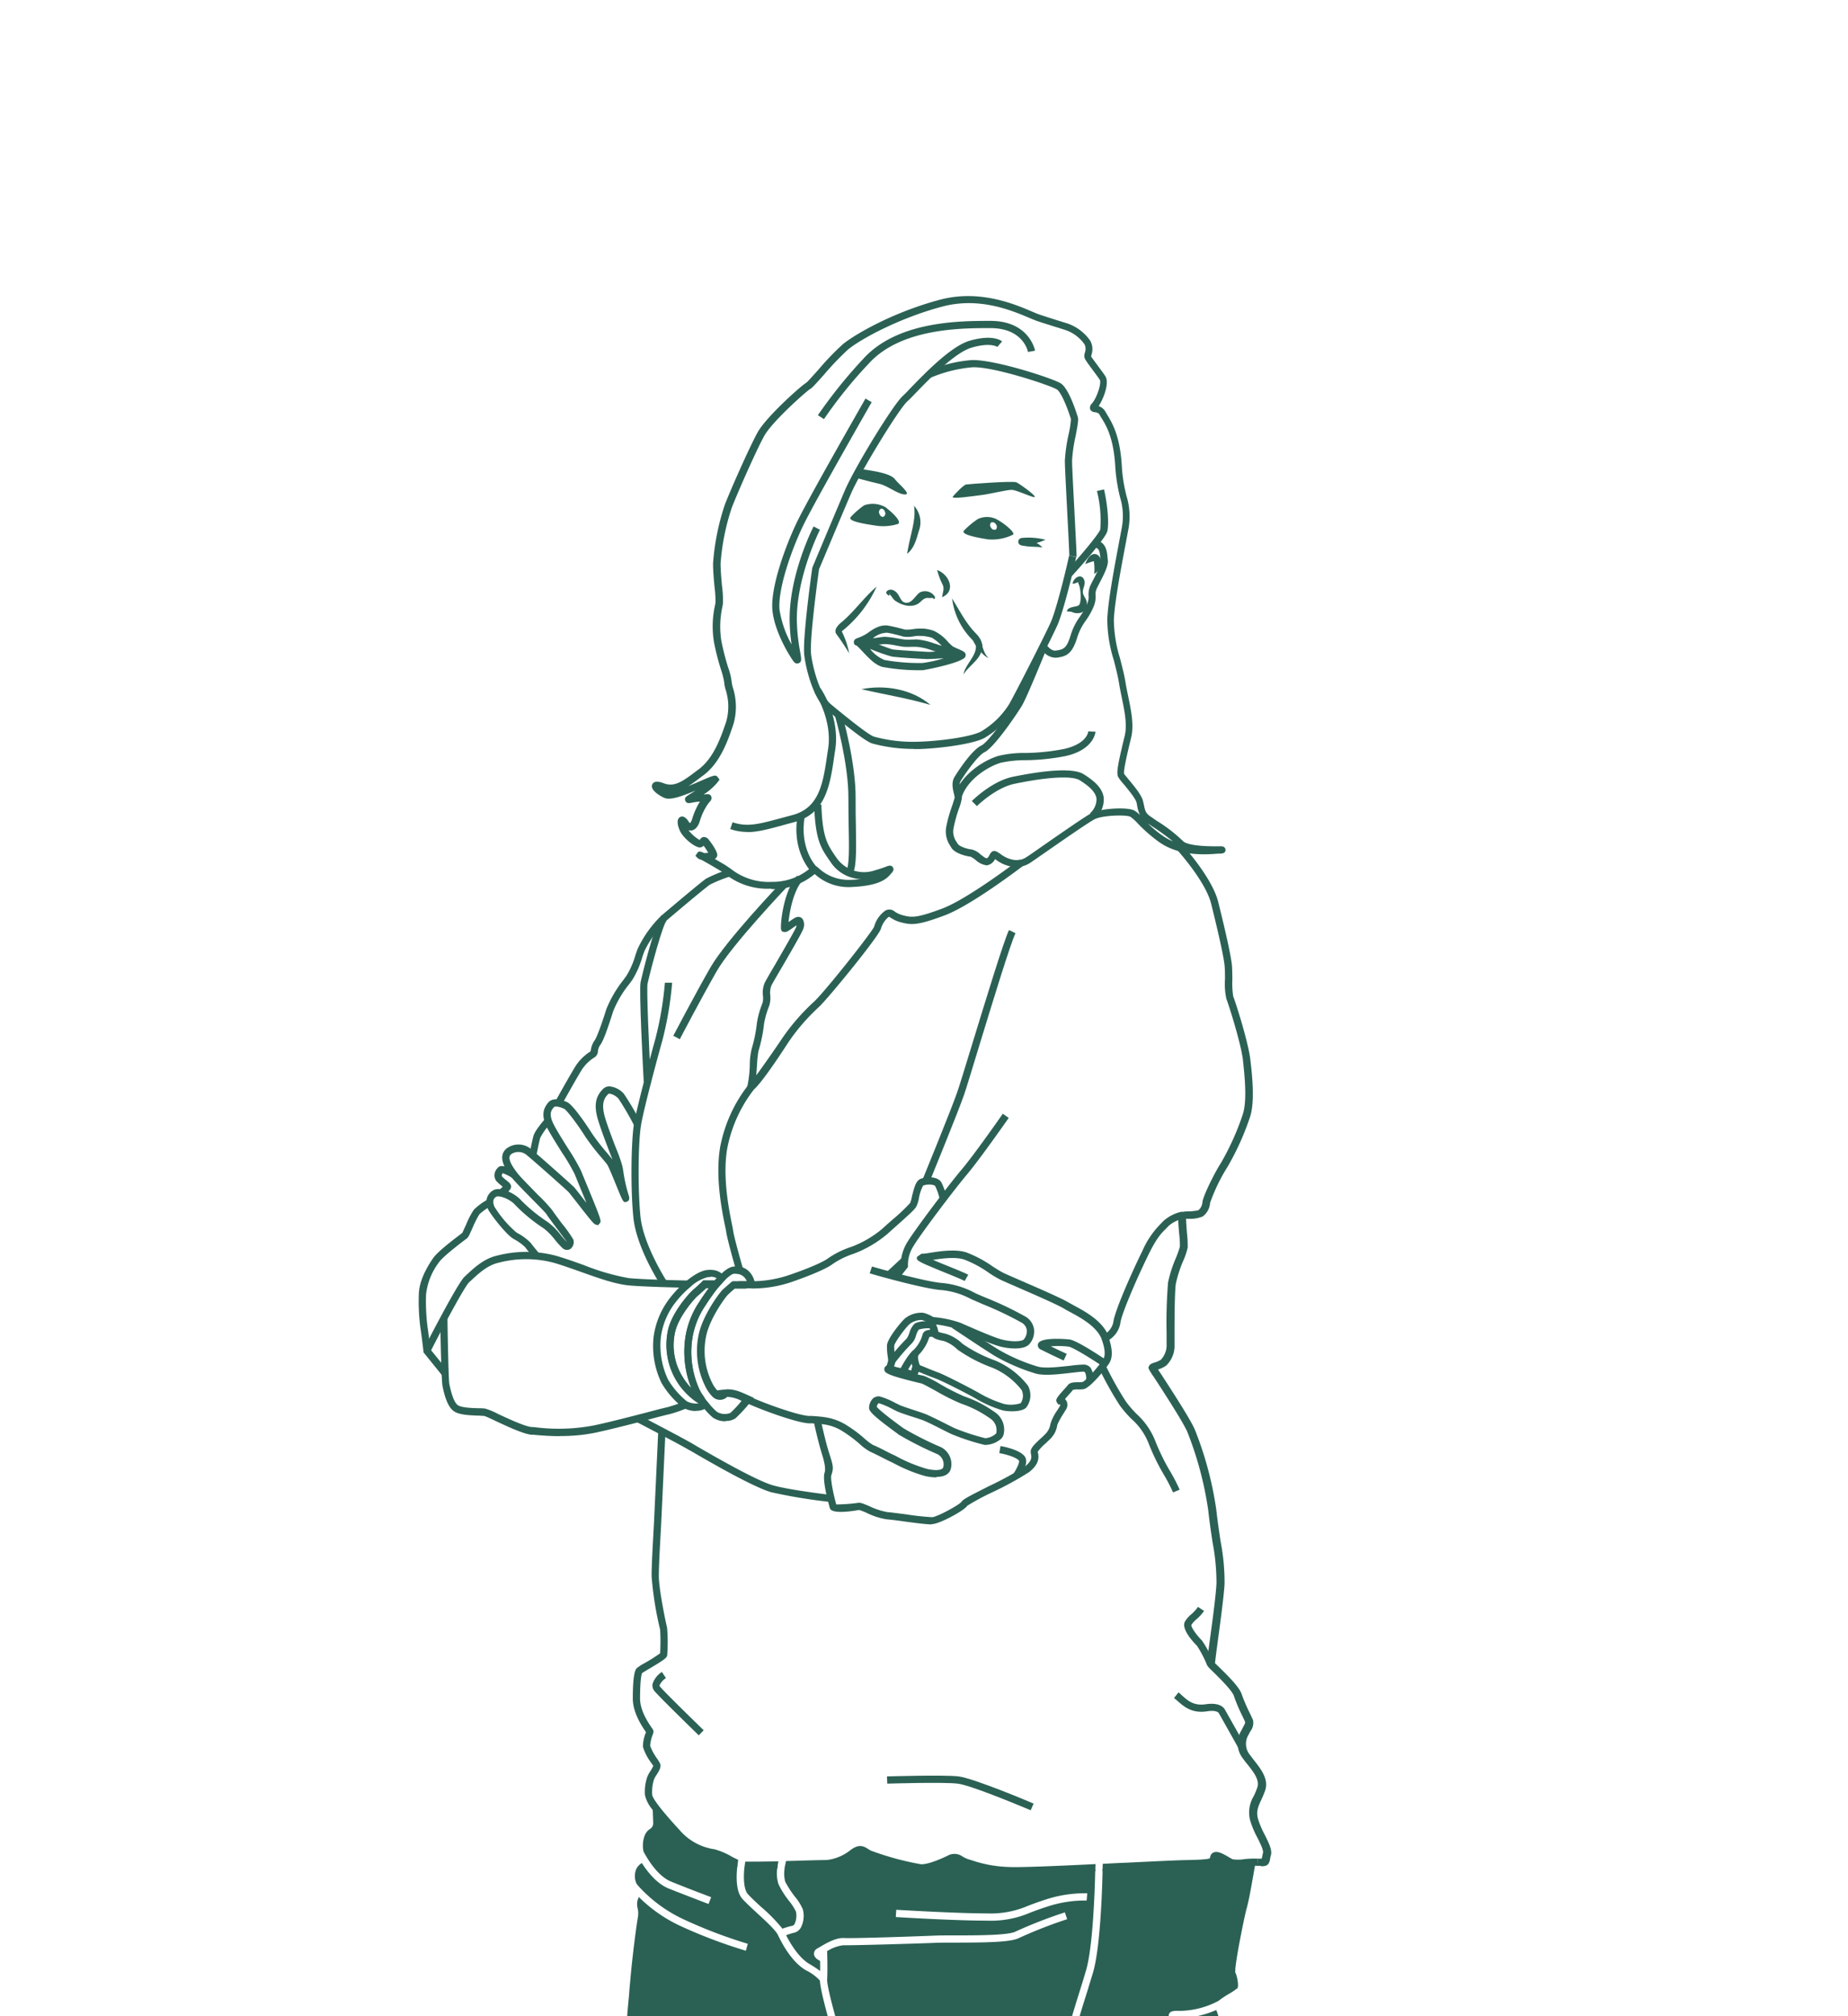 <svg xmlns="http://www.w3.org/2000/svg" xmlns:xlink="http://www.w3.org/1999/xlink" width="398" height="434" viewBox="0 0 398 434">
  <defs>
    <clipPath id="clip-path">
      <rect id="Rechteck_267" data-name="Rechteck 267" width="398" height="434" transform="translate(3973 7810)" fill="rgba(95,145,30,0.2)" stroke="#47ad56" stroke-width="3"/>
    </clipPath>
  </defs>
  <g id="Gruppe_maskieren_16" data-name="Gruppe maskieren 16" transform="translate(-3973 -7810)" clip-path="url(#clip-path)">
    <g id="_250716_IMAKA_Illu_Team_Einzelpersonen_03_Tanja_Dunkelgruen" data-name="250716_IMAKA_Illu_Team_Einzelpersonen_03_Tanja_Dunkelgruen" transform="translate(4031.396 7852.03)">
      <path id="Pfad_3811" data-name="Pfad 3811" d="M71.286,149.27a14.548,14.548,0,0,1-9.715-3.083c-.436-.311-.872-.623-1.308-.872-1.775-1.059-3.239-1.9-3.955-2.273a1.665,1.665,0,0,1-.747-.343l-.5-.5.4-.592c.28-.343.4-.529,1.464,0,.249,0,.592-.031.9-.062a13.915,13.915,0,0,0-1-1.526A1.073,1.073,0,0,1,56,140.4c-1.028,0-3.581-1.993-4.3-3.643-.311-.685-.9-2.367.062-2.9.872-.467,1.588.592,1.837.965a1.024,1.024,0,0,0,.311.343,2.622,2.622,0,0,0,.436-.841l.062-.218a16.214,16.214,0,0,1,1.619-3.581H56a12.08,12.08,0,0,0-1.744.249c-.5.093-1.121.218-1.37-.436s.156-.9,1.214-1.557l.4-.249c.218-.156.436-.28.623-.4-3.083,1.308-5.449,2.117-6.695,1.619-.841-.343-3.145-1.65-2.678-2.865.4-1.059,1.931-.529,2.553-.28,2.367.872,4.2-.561,7.287-2.9l.218-.156c3.114-2.367,4.671-6.57,5.916-10.338a11.934,11.934,0,0,0-.187-6.882,7.678,7.678,0,0,1-.28-1.526,18.361,18.361,0,0,0-.685-2.678,50.935,50.935,0,0,1-1.526-6.01,20.843,20.843,0,0,1,.249-7.909l.093-.5a24.863,24.863,0,0,0-.218-3.456c-.156-1.65-.311-3.55-.311-4.982a51.5,51.5,0,0,1,2.522-12.611c1.09-2.865,5.231-12.269,7.069-15.6,1.868-3.394,9.529-10.183,10.463-10.681.28-.187,1.526-1.588,2.616-2.8a57.14,57.14,0,0,1,5.294-5.512c2.335-1.931,10.525-6.82,20.957-9.591,8.532-2.242,16.1,1,19.742,2.553.654.28,1.183.5,1.619.654,1.588.529,2.709.872,3.768,1.214.779.249,1.526.467,2.4.747a9.965,9.965,0,0,1,4.764,3.643,3.738,3.738,0,0,1,.311,2.989c-.031.156-.093.374-.093.436.093.187,1.028,1.432,1.619,2.242.561.747,1.121,1.495,1.432,1.993.934,1.464-.374,4.827-1.432,6.446a2.672,2.672,0,0,1,1.464,1.214c.093.187.249.4.374.654,1.028,1.682,2.771,4.484,3.145,10.992a32.638,32.638,0,0,0,1.028,6.539,15.05,15.05,0,0,1,.343,7.349l-.561,2.989c-1,5.294-2.367,12.518-2.522,16.255a29.176,29.176,0,0,0,1.339,8.345c.4,1.588.841,3.207,1.121,4.858.187,1.121.4,2.211.623,3.239.654,3.207,1.277,6.2.654,8.875l-.374,1.526c-.529,2.273-1.339,5.7-1.152,6.352.093.125.561.685.965,1.183,1.557,1.868,2.865,3.519,3.114,4.7l.125.529c.28,1.339.4,1.9,1.09,2.46.311.249.934.654,1.682,1.183a32.87,32.87,0,0,1,5.7,4.391c.187.218,1.37,1.246,8.1,1.121.218,0,1,0,1.059.747.031.747-.654.81-1.183.841h-.529c-5.418.5-9.529-.343-12.58-2.491a32.972,32.972,0,0,1-4.609-4.017,9.292,9.292,0,0,0-1.588-1.432c-.872-.467-5.979-.343-7.691.529-1.246.623-7.255,4.8-10.837,7.287-2.211,1.526-2.989,2.086-3.176,2.18a5.418,5.418,0,0,1-3.581.778,7.744,7.744,0,0,1-3.706-1.557c-.062-.031-.093-.062-.156-.093a2.4,2.4,0,0,1-1.775,1.339,4.379,4.379,0,0,1-2.4-1.152,5.763,5.763,0,0,0-1.09-.716c-.654-.062-3.425-.623-4.2-2.024l-.218-.374a5.468,5.468,0,0,1-.841-3.955,30.131,30.131,0,0,1,1.277-4.577c.249-.747.529-1.65.561-1.868a3.88,3.88,0,0,0-.125-.561c-.249-1.028-.654-2.553.062-3.768.031-.062,3.456-5.7,5.823-6.82,1.464-.685,5.979-7.006,7.38-9.373,1.059-1.806,4.8-11.054,4.858-11.148l1.432.592c-.156.374-3.83,9.466-4.951,11.366-.747,1.277-5.885,8.968-8.034,10-1.4.685-4.048,4.391-5.169,6.228-.4.654-.093,1.806.093,2.585a5.111,5.111,0,0,1,.187.965,9.894,9.894,0,0,1-.623,2.3,31.153,31.153,0,0,0-1.183,4.3,3.806,3.806,0,0,0,.654,2.958l.249.4c.28.529,2.055,1.152,2.989,1.214a4.206,4.206,0,0,1,1.9,1.059c.374.28,1.059.841,1.308.841.28,0,.529-.467.685-.778a1.771,1.771,0,0,1,.374-.529c.561-.561,1.183-.125,1.9.343a6.321,6.321,0,0,0,2.9,1.308,3.756,3.756,0,0,0,2.647-.529c.311-.187,1.713-1.152,3.176-2.18,4.889-3.394,9.778-6.788,11.023-7.411,1.962-.965,7.66-1.308,9.124-.5a5.815,5.815,0,0,1,1.214.965,8.057,8.057,0,0,1-.623-2.117l-.093-.5c-.187-.934-1.837-2.865-2.8-4.048a10.1,10.1,0,0,1-1.152-1.495c-.467-.841-.031-2.9,1.028-7.411l.374-1.526c.529-2.335,0-5.076-.654-8.221-.218-1.059-.436-2.149-.623-3.3-.28-1.588-.685-3.176-1.09-4.733a29.81,29.81,0,0,1-1.4-8.812c.156-3.861,1.464-10.868,2.522-16.473l.561-2.989a13.7,13.7,0,0,0-.311-6.695,36.563,36.563,0,0,1-1.059-6.82c-.374-6.134-1.962-8.719-2.927-10.276-.156-.249-.311-.5-.4-.685-.249-.467-.592-.529-1.09-.623a1.11,1.11,0,0,1-1-.654,1.256,1.256,0,0,1,.374-1.183c1.059-1.152,2.149-4.453,1.713-5.138-.311-.467-.841-1.183-1.37-1.9-1.432-1.931-1.837-2.491-1.931-2.927a2.259,2.259,0,0,1,.093-1,2.329,2.329,0,0,0-.062-1.775,8.228,8.228,0,0,0-3.986-3.052c-.872-.28-1.588-.529-2.367-.747-1.059-.343-2.211-.685-3.8-1.214-.436-.156-1.028-.4-1.713-.685-3.768-1.588-10.743-4.577-18.746-2.46-9.186,2.429-17.594,6.975-20.365,9.28A62.375,62.375,0,0,0,82.777,38.6c-1.9,2.117-2.585,2.9-3.052,3.145-.685.4-8.065,6.882-9.84,10.058C68.079,55.073,64,64.384,62.91,67.218a48.986,48.986,0,0,0-2.429,12.051c0,1.37.156,3.207.311,4.858a21.908,21.908,0,0,1,.187,3.861l-.093.529a19.911,19.911,0,0,0-.249,7.349,53.166,53.166,0,0,0,1.495,5.854,13.341,13.341,0,0,1,.747,3.114,7.151,7.151,0,0,0,.249,1.152,13.48,13.48,0,0,1,.156,7.754c-1.308,3.986-2.958,8.439-6.446,11.086l-.218.156c-1.121.841-2.117,1.619-3.083,2.211,1.059-.436,2.117-.872,2.8-1.183,2.647-1.152,3.114-1.339,3.55-.716l.374.5-.467.623A13.111,13.111,0,0,1,56.838,129a.96.96,0,0,0,.311-.031c.5-.062,1.028-.125,1.308.4a.991.991,0,0,1-.28,1.152,9.388,9.388,0,0,0-.592.779,13.122,13.122,0,0,0-1.557,3.363l-.062.218c-.093.28-.623,1.744-1.775,1.868a2.225,2.225,0,0,1-.623-.062A8.068,8.068,0,0,0,56,138.807a1.044,1.044,0,0,1,.81-.654,1.256,1.256,0,0,1,1.059.5c.374.436,1.9,2.46,1.9,3.363a.967.967,0,0,1-.529.841q.841.514,2.055,1.214c.467.28.934.623,1.4.934a13.09,13.09,0,0,0,8.812,2.8,12.512,12.512,0,0,0,8.034-2.74c.623-.467,1.214-.9,1.806-.436l.218.187a9.38,9.38,0,0,0,6.82,2.553c.81,0,1.588-.093,2.273-.156a8.2,8.2,0,0,1-6.384-3.519l-.467-.685c-1.713-2.491-2.927-4.3-3.176-11.8l1.557-.062c.218,7.037,1.308,8.594,2.9,10.961l.5.716a7.219,7.219,0,0,0,8.065,2.522c1.183-.343,1.993-.623,2.46-.81.561-.218,1.121-.4,1.464.125.374.529-.031,1-.374,1.37l-.28.311c-1.4,1.619-4.017,2.4-8.439,2.585a10.8,10.8,0,0,1-7.723-2.8,1.727,1.727,0,0,1-.249.187,13.834,13.834,0,0,1-8.937,3.052Zm81.274-13.982a24.563,24.563,0,0,0,3.176,2.616,11.882,11.882,0,0,0,2.149,1.183,49.343,49.343,0,0,0-4.422-3.207c-.311-.218-.623-.4-.872-.592Z" transform="translate(36.312 0)" fill="#2b6154"/>
      <path id="Pfad_3812" data-name="Pfad 3812" d="M96.866,68.485l-1.526-.249c0-.374-.187-4.453-.4-8.408-.249-4.982-.561-10.619-.561-12.082a36.008,36.008,0,0,1,.81-5.636,20.8,20.8,0,0,0,.5-3.27C95,36.567,93.6,33.049,92.662,32.457c-1.432-.9-13.919-5.045-18.31-4.764a29.455,29.455,0,0,0-8.968,2.273l-.654-1.4a29.022,29.022,0,0,1,9.529-2.429c4.764-.218,17.531,3.924,19.244,5.013,1.744,1.121,3.363,6.259,3.674,7.287.156.529,0,1.526-.467,3.986a33.255,33.255,0,0,0-.778,5.325c0,1.4.311,7.006.561,11.989.374,7.162.436,8.47.4,8.719Z" transform="translate(76.561 9.351)" fill="#2b6154"/>
      <path id="Pfad_3813" data-name="Pfad 3813" d="M79.813,113.094a34.069,34.069,0,0,1-8.844-1.152c-1.339-.374-4.577-2.958-8.345-6.01l-1.432-1.152c-2.8-2.242-4.484-8.314-4.92-11.833-.436-3.488,1.619-18.185,1.713-18.808l.062-.187s4.889-11.646,6.944-16.473c2.117-4.951,10.369-18.435,12.456-20.334.4-.374,1.028-1,1.775-1.806,3.27-3.363,8.719-8.968,12.674-10.12,4.982-1.432,6.788,0,6.975.156l-1.028,1.183S96.41,25.5,92.3,26.713c-3.55,1.028-9.03,6.664-11.989,9.715-.81.841-1.432,1.495-1.868,1.868C76.574,40.01,68.322,53.524,66.36,58.07s-6.446,15.258-6.913,16.348c-.187,1.308-2.086,15.134-1.713,18.31.436,3.394,2.055,8.968,4.328,10.805l1.432,1.183c2.335,1.9,6.664,5.387,7.785,5.73A31.892,31.892,0,0,0,81,111.537c4.858-.156,11.366-1.09,13.359-2.211a17.775,17.775,0,0,0,6.041-5.885c1.4-2.46,7.723-14.853,8.968-17.656s3.581-12.487,3.924-14.293l1.526.28c-.343,1.9-2.709,11.677-4.017,14.636-1.246,2.834-7.629,15.352-9.03,17.812a19.858,19.858,0,0,1-6.633,6.477c-2.273,1.277-9.062,2.242-14.075,2.429H79.75Z" transform="translate(58.552 6.095)" fill="#2b6154"/>
      <path id="Pfad_3814" data-name="Pfad 3814" d="M58.478,44.564l-1.308-.841a104.874,104.874,0,0,1,9.84-12.207c7.411-8.1,20.863-8.1,27.309-8.1,8.408,0,9.622,6.352,9.622,6.415l-1.526.28c-.031-.218-1.059-5.138-8.1-5.138-6.228,0-19.213,0-26.157,7.6A97.931,97.931,0,0,0,58.478,44.564Z" transform="translate(60.58 3.628)" fill="#2b6154"/>
      <path id="Pfad_3815" data-name="Pfad 3815" d="M59.4,85.837a1.027,1.027,0,0,1-.81-.5c-.81-1.09-3.986-6.134-4.515-10.805-.561-4.982,2.9-14.293,5.356-19.338,2.678-5.481,14.2-25.565,14.667-26.406l1.339.778c-.125.218-11.958,20.863-14.636,26.313-2.865,5.885-5.667,14.355-5.2,18.466a22.515,22.515,0,0,0,2.585,7.38,39.169,39.169,0,0,1-.4-4.453c-.4-10.183,5.076-20.832,5.138-20.957l1.37.716S58.96,67.59,59.334,77.212a41.073,41.073,0,0,0,.716,6.2c.249,1.495.343,2.055-.311,2.335a1.119,1.119,0,0,1-.343.062Z" transform="translate(53.901 14.98)" fill="#2b6154"/>
      <path id="Pfad_3816" data-name="Pfad 3816" d="M54.784,79.763a11.11,11.11,0,0,1-3.674-.623l.5-1.464c3.238,1.09,5.7.4,11.054-1.059l1.868-.5C70.323,74.562,71.1,69.237,72,63.072l.187-1.214c.965-6.415-2.9-12.113-2.927-12.176l1.277-.872c.187.249,4.266,6.259,3.176,13.3l-.187,1.214C72.6,69.736,71.693,75.808,64.9,77.645l-1.868.5c-3.581,1-6.01,1.65-8.283,1.65Z" transform="translate(47.769 57.301)" fill="#2b6154"/>
      <path id="Pfad_3817" data-name="Pfad 3817" d="M68.095,66.155,66.6,65.719c1.4-4.671,6.477-7.754,9.529-8.657a23.619,23.619,0,0,1,5.823-.623,45.83,45.83,0,0,0,8.345-.872c4.92-1.121,5.169-3.674,5.169-3.768l1.557.062s-.218,3.83-6.384,5.231a46.454,46.454,0,0,1-8.626.9,24.73,24.73,0,0,0-5.418.561c-2.616.778-7.255,3.55-8.47,7.629Z" transform="translate(80.514 63.621)" fill="#2b6154"/>
      <path id="Pfad_3818" data-name="Pfad 3818" d="M94.413,64.8l-1.152-1.059a4.067,4.067,0,0,0,1.4-3.176c-.218-1.588-1.931-2.865-3.581-3.924-1.619-1.028-6.882-.747-14.075.747-4.079.841-8.065,4.764-8.1,4.8l-1.09-1.09c.187-.187,4.328-4.3,8.875-5.231,5.543-1.121,12.674-2.149,15.227-.529,1.962,1.246,4.017,2.8,4.3,5.045A5.5,5.5,0,0,1,94.444,64.8Z" transform="translate(83.093 69.309)" fill="#2b6154"/>
      <path id="Pfad_3819" data-name="Pfad 3819" d="M58.947,69.828c-.187-.187-4.36-4.453-2.989-12.238l1.526.249c-1.214,6.975,2.429,10.743,2.585,10.9l-1.09,1.09Z" transform="translate(57.433 75.861)" fill="#2b6154"/>
      <path id="Pfad_3820" data-name="Pfad 3820" d="M75.492,53.816,74.34,52.788c3.425-3.8,7.131-8.252,7.349-9.093a25.6,25.6,0,0,0-.716-8.283L82.5,35.07c.778,3.363,1.09,7.318.716,8.968-.343,1.526-5.979,7.878-7.723,9.778Z" transform="translate(96.876 28.255)" fill="#2b6154"/>
      <path id="Pfad_3821" data-name="Pfad 3821" d="M75.788,63.865c-1.931,0-3.176-1.962-3.238-2.024l1.308-.81s.934,1.495,2.086,1.308c1.557-.249,2.3-.343,3.207-3.488a13.556,13.556,0,0,1,1.931-3.8,15.519,15.519,0,0,0,1.588-2.834,3.46,3.46,0,0,0,.28-1.713,4.827,4.827,0,0,1,.5-2.4c.156-.28.311-.654.529-1.028.592-1.152,1.713-3.3,1.588-4.048-.031-.218-.062-.467-.093-.716-.125-1.432-.311-2.086-1.308-2.18l.125-1.557c2.4.218,2.616,2.4,2.74,3.581a3.835,3.835,0,0,0,.062.623c.187,1.152-.654,2.865-1.775,5.013-.187.374-.374.716-.5,1a2.84,2.84,0,0,0-.343,1.682,5.521,5.521,0,0,1-.4,2.335,15.4,15.4,0,0,1-1.744,3.114,12.262,12.262,0,0,0-1.744,3.363c-1.121,3.83-2.429,4.3-4.422,4.577-.156,0-.311.031-.467.031Z" transform="translate(93.092 35.675)" fill="#2b6154"/>
      <path id="Pfad_3822" data-name="Pfad 3822" d="M75.66,41.7c1.806-4.92,5.512-.249,1.931,2.149a10.528,10.528,0,0,0-.093-2.834c-.062-.125,0,.031.249,0a14.707,14.707,0,0,0-2.086.685h0Z" transform="translate(99.667 37.693)" fill="#2b6154"/>
      <path id="Pfad_3823" data-name="Pfad 3823" d="M75.636,42.631c.093-1.059,1.682-2.3,2.4-.965.467.9-.062,1.65-.187,2.46-.187,1.152.934,1.713.841,2.9a1.9,1.9,0,0,1-1.152,1.837,2.858,2.858,0,0,1-1.775,0c-.685-.343-1.277-.093-1.37-.343.343-.965,1.868-.81,2.491-1.183.747-.343.529-3.768.031-4.609a3.633,3.633,0,0,1-.125-.467.326.326,0,0,0,.187.093c.093,0,.093-.031.031-.031-.218-.093-1.183.529-1.4.28h0Z" transform="translate(96.982 40.966)" fill="#2b6154"/>
      <path id="Pfad_3824" data-name="Pfad 3824" d="M67.139,36.89a5.523,5.523,0,0,0-4.733-.5,17.3,17.3,0,0,0-2.834,2.46c-1,.9,2.74,1.526,5.076,1.868a10.577,10.577,0,0,0,5.013-.311c.9-.374-.841-2.211-2.522-3.488Zm-.561,1.962c-.343.125-.747-.187-.9-.654a.837.837,0,0,1,.311-1.059c.343-.125.747.187.9.654A.837.837,0,0,1,66.579,38.852Z" transform="translate(65.309 30.358)" fill="#2b6154"/>
      <path id="Pfad_3825" data-name="Pfad 3825" d="M74.3,37.422a4.677,4.677,0,0,0-3.986,0,17.7,17.7,0,0,0-2.9,2.4c-1.028.9,2.709,1.588,5.045,1.962a10.094,10.094,0,0,0,5.356-.965c.9-.343-2.18-2.771-3.55-3.394Zm-.093,2.242a.811.811,0,0,1-1.028-.374.844.844,0,0,1,0-1.121.811.811,0,0,1,1.028.374A.844.844,0,0,1,74.207,39.664Z" transform="translate(81.875 32.287)" fill="#2b6154"/>
      <path id="Pfad_3826" data-name="Pfad 3826" d="M66.519,37.725c.187-.28,2.273-2.522,2.865-2.616s10.12-.81,10.837-.467,3.8,2.522,3.955,3.083-3.861-1.464-4.982-1.464-4.671.9-6.508,1.121S66.083,38.348,66.519,37.725Z" transform="translate(80.284 27.157)" fill="#2b6154"/>
      <path id="Pfad_3827" data-name="Pfad 3827" d="M60.789,33.65s2.771.4,3.768.623,3.083.654,3.8,1.619,3.674,3.3,2.149,3.27-3.737-1.9-5.543-2.3-5.231-1.339-5.231-1.339" transform="translate(65.992 25.253)" fill="#2b6154"/>
      <path id="Pfad_3828" data-name="Pfad 3828" d="M64.835,36.2a5.3,5.3,0,0,1,1.028,5.449c-.5,1.713-1,3.737-2.522,4.889.747-4.515,1.962-7.224,1.495-10.338Z" transform="translate(73.623 30.644)" fill="#2b6154"/>
      <path id="Pfad_3829" data-name="Pfad 3829" d="M62.486,43.274c-1.339-.623-.093-1.619.934-1.152,1.308.654,1.183,1.682,2.086,2.491,1.65.9,2.491-1.214,3.581-1.993a2.474,2.474,0,0,1,3.239.841.451.451,0,0,1-.125.592l-.125-.093c-.093-.311-.685-.093-1.214-.187-.965,0-1.339.716-2.055,1.214-1.588,1-3.706.343-5.138-.716-.5-.5-.654-.934-1-1.214-.093-.062-.249-.062-.125-.125.187-.218,0-.249,0-.093s.125.374-.062.5h0Z" transform="translate(70.584 42.907)" fill="#2b6154"/>
      <path id="Pfad_3830" data-name="Pfad 3830" d="M65.451,40.65c2.522.9,4.142,4.515,1.028,5.823.125-1.028.561-1.868.093-2.74A16.491,16.491,0,0,1,65.42,40.65h0Z" transform="translate(78.02 40.051)" fill="#2b6154"/>
      <path id="Pfad_3831" data-name="Pfad 3831" d="M66.43,42.58c1.744,2.74,2.958,5.356,5.294,7.723a4.769,4.769,0,0,1,1.308,2.46c0,2.9-2.771,4.142-4.079,6.259.374-2.149,2.771-3.924,2.678-6.1A4.275,4.275,0,0,0,70.6,51.3a15.131,15.131,0,0,1-4.11-8.719h0Z" transform="translate(80.155 44.131)" fill="#2b6154"/>
      <path id="Pfad_3832" data-name="Pfad 3832" d="M67.242,41.79a25.888,25.888,0,0,1-7.5,9.622,17.978,17.978,0,0,1,1.588,4.733,50.7,50.7,0,0,0-2.834-4.266,1.384,1.384,0,0,1,.031-1.121,4.513,4.513,0,0,1,.872-1.059c2.927-2.367,4.951-5.418,7.847-7.909Z" transform="translate(63.151 42.461)" fill="#2b6154"/>
      <path id="Pfad_3833" data-name="Pfad 3833" d="M60.18,49.132c5.076-1,10.868-.031,14.885,3.394-4.982-1.464-9.778-2.211-14.885-3.394Z" transform="translate(66.943 57.196)" fill="#2b6154"/>
      <path id="Pfad_3834" data-name="Pfad 3834" d="M82.866,51.727c-.592,0-2.117-.436-5.854-1.713l-.685-.218a12.324,12.324,0,0,0-3.238-.716h-.934a14.485,14.485,0,0,1-1.65,0c-.467-.031-1.09-.156-1.775-.28a15.242,15.242,0,0,0-2.4-.311,13.706,13.706,0,0,0-1.4.156,18.027,18.027,0,0,1-1.868.218c-3.238.156-3.3-.125-3.394-.654a.822.822,0,0,1,.529-.9l.125-.062a9.7,9.7,0,0,0,2.3-1.121c1.121-.841,2.8-1.931,4.515-1.588,1.214.218,2.491.561,3.207.747l.374.093a8.082,8.082,0,0,0,1.619-.093,9.934,9.934,0,0,1,1.806-.125h.436a8.632,8.632,0,0,1,2.273.467,9.072,9.072,0,0,1,3.114,2.429,10.824,10.824,0,0,0,1,.934,10.911,10.911,0,0,0,1.183.561c1.152.5,1.682.747,1.588,1.432a.934.934,0,0,1-.778.685h-.093ZM72.808,47.492h.374a14.486,14.486,0,0,1,3.643.81l.685.218c.249.093.654.218,1.09.374a9.314,9.314,0,0,0-2.149-1.775,11.676,11.676,0,0,0-1.962-.374h-.436a5.5,5.5,0,0,0-1.526.093,7.337,7.337,0,0,1-2.149.062l-.436-.125c-.685-.187-1.931-.529-3.052-.716a4.645,4.645,0,0,0-3.114,1.183c.311-.031.654-.093.965-.125.561-.093,1.121-.156,1.557-.187a19.621,19.621,0,0,1,2.74.343c.623.093,1.246.218,1.65.249a7.27,7.27,0,0,0,1.432,0h.716Z" transform="translate(65.836 48.125)" fill="#2b6154"/>
      <path id="Pfad_3835" data-name="Pfad 3835" d="M73.685,52.191a42.7,42.7,0,0,1-8.065-.716c-1.557-.436-2.8-1.775-4.142-3.176-.467-.5-.965-1.028-1.464-1.495h0a.882.882,0,0,1-.218-.934c.249-.561.841-.5,1.183-.467h.249A11.932,11.932,0,0,1,64,46.337c1.432.529,3.363,1.277,3.83,1.37.872.156,6.508.467,7.5.529a10.585,10.585,0,0,0,1.557-.062c4.328-.218,5.667-.187,6.228.187a.864.864,0,0,1,.343.9c-.374,1.308-8.781,2.9-9.155,2.927h-.623ZM63,47.645a7.708,7.708,0,0,0,3.052,2.335,42.317,42.317,0,0,0,8.221.654,26.691,26.691,0,0,0,4.515-1c-.685,0-1.308.062-1.775.093-.841.031-1.464.062-1.713.062-.5,0-6.664-.343-7.723-.561a37.532,37.532,0,0,1-4.11-1.432L63,47.614Z" transform="translate(66.018 50.058)" fill="#2b6154"/>
      <path id="Pfad_3836" data-name="Pfad 3836" d="M61.972,85.237l-1.214-.965c.685-.841.623-5.138.529-9.311-.031-1.962-.062-4.079-.062-6.259.062-7.442-2.834-17.563-2.865-17.656l1.495-.436c.125.436,2.989,10.432,2.927,18.092,0,2.18,0,4.266.062,6.228.093,5.948.093,9.093-.9,10.307Z" transform="translate(63.095 61.106)" fill="#2b6154"/>
      <path id="Pfad_3837" data-name="Pfad 3837" d="M50.606,134.345c-.218-.343-5.263-8.127-5.916-14.6-.654-6.384-.467-16.566.125-20.147.592-3.55,3.83-15.539,4.577-18.217A72.594,72.594,0,0,0,51.478,69.17h1.557a74.231,74.231,0,0,1-2.149,12.611c-.747,2.585-3.986,14.6-4.546,18.03-.592,3.488-.747,13.452-.125,19.711.623,6.1,5.605,13.857,5.667,13.919l-1.308.841Z" transform="translate(33.326 100.34)" fill="#2b6154"/>
      <path id="Pfad_3838" data-name="Pfad 3838" d="M104.163,279.4h-.685l.093-1.557a3.664,3.664,0,0,0,.872,0,.963.963,0,0,1,.062-.249,7.843,7.843,0,0,1,.187-.9c.187-.623-.561-2.086-1.214-3.394a19.269,19.269,0,0,1-1.526-3.643,6.759,6.759,0,0,1,.747-5.231,15.389,15.389,0,0,0,.778-1.868c.561-1.65-.841-3.394-2.18-5.076q-.514-.607-.934-1.214a5.2,5.2,0,0,1-.374-5.885c.125-.249.28-.529.4-.778.249-.467.529-.934.467-1.152-.062-.187-.28-.654-.561-1.246a34.668,34.668,0,0,1-1.837-4.328c-.343-1.152-3.114-3.892-4.453-5.2-1.09-1.059-1.214-1.214-1.308-1.464-.125-.28-.125-.311.592-5.636.56-4.079,1.308-9.684,1.4-12.02a46.162,46.162,0,0,0-.841-8.781c-.311-2.055-.654-4.36-.934-6.913a74.738,74.738,0,0,0-4.453-16.753c-.81-2.024-5.325-8.968-7.255-11.926a13.264,13.264,0,0,1-1.059-1.682l-.125-.311.125-.343c.187-.436.592-.592,1.277-.81a5.134,5.134,0,0,0,1.308-.592,4.612,4.612,0,0,0,1.214-2.834v-2.834a108.608,108.608,0,0,1,.311-10.93,27,27,0,0,1,1.682-5.263,20.736,20.736,0,0,0,.872-2.491,21.2,21.2,0,0,0-.156-2.771c-.311-3.519-.343-4.453.561-4.671a7.787,7.787,0,0,1,1.277-.125,11.053,11.053,0,0,0,2.3-.249,2.508,2.508,0,0,0,.872-1.713c.093-1.277,2.647-6.415,3.986-8.47a55.563,55.563,0,0,0,4.733-10.556c.965-3.083.311-8.657,0-11.646-.436-3.643-3.176-12.207-3.55-13.079a14.875,14.875,0,0,1-.311-4.266c0-.934,0-1.868-.062-2.616-.093-1.65-1.09-6.259-2.927-13.67-1.214-4.827-7.255-11.49-7.318-11.553l1.152-1.059c.249.28,6.384,7.038,7.691,12.238,1.9,7.629,2.865,12.207,2.989,13.982.031.778.062,1.744.062,2.709a18.645,18.645,0,0,0,.187,3.674c.4.9,3.207,9.653,3.674,13.515.374,3.114,1.028,8.875,0,12.269a57.575,57.575,0,0,1-4.92,10.93,38.855,38.855,0,0,0-3.737,7.723,3.946,3.946,0,0,1-1.588,2.927,7,7,0,0,1-3.052.5h-.529c0,.716.125,2.149.187,3.083a22.663,22.663,0,0,1,.156,3.114,14.653,14.653,0,0,1-.965,2.865,25.862,25.862,0,0,0-1.588,4.951c-.249,1.744-.28,7.349-.28,10.712v2.927a5.9,5.9,0,0,1-1.806,3.955,6.462,6.462,0,0,1-1.744.841q.234.374.561.841c2.117,3.27,6.539,10.027,7.411,12.207a75.627,75.627,0,0,1,4.577,17.158c.28,2.522.623,4.827.934,6.851a46.226,46.226,0,0,1,.841,9.093c-.125,2.4-.841,7.785-1.432,12.144-.28,2.086-.561,4.266-.623,4.92.125.125.467.436.9.872,2.242,2.18,4.453,4.453,4.858,5.854a38.1,38.1,0,0,0,1.775,4.11c.311.654.56,1.183.654,1.432a2.98,2.98,0,0,1-.592,2.429c-.125.218-.249.467-.374.716a3.741,3.741,0,0,0,.249,4.266c.28.374.592.778.9,1.183,1.526,1.931,3.239,4.11,2.429,6.539a20.924,20.924,0,0,1-.841,2.024c-.654,1.432-1.152,2.46-.685,4.142a19.1,19.1,0,0,0,1.432,3.363c.9,1.806,1.682,3.332,1.308,4.515a4.013,4.013,0,0,0-.156.747c-.218,1.214-.685,1.526-1.868,1.526Z" transform="translate(108.904 80.216)" fill="#2b6154"/>
      <path id="Pfad_3839" data-name="Pfad 3839" d="M34.625,122.057l-4.048-5.013v-.218s-.4-3.456-.654-5.045a43.42,43.42,0,0,1-.343-7.224c.062-2.865,1.713-5.823,3.114-7.816.81-1.183,3.519-3.332,5.792-5.045a5.643,5.643,0,0,0,.467-.374c.062-.125.467-1.028.778-1.682a17.547,17.547,0,0,1,1.713-3.3,13.009,13.009,0,0,1,2.989-2.18l.747,1.37a12.474,12.474,0,0,0-2.553,1.806,20.3,20.3,0,0,0-1.464,2.9c-.716,1.588-.9,2.024-1.214,2.273-.062.062-.249.187-.529.4-1.152.872-4.671,3.581-5.449,4.7a14.026,14.026,0,0,0-2.834,6.975,44.013,44.013,0,0,0,.311,6.944c.218,1.37.529,4.079.623,4.889l3.768,4.64-1.214.965Z" transform="translate(2.224 132.028)" fill="#2b6154"/>
      <path id="Pfad_3840" data-name="Pfad 3840" d="M36.609,88.306l-.9-1.277a7.15,7.15,0,0,0,.872-.716,2.013,2.013,0,0,1-.28-.249,10.071,10.071,0,0,1-1.152-1.059,2.181,2.181,0,0,1,.343-2.74c.218-.28.9-1.121,3.986.841l-.841,1.308a9.524,9.524,0,0,0-2.055-1.028c-.187.28-.249.561-.187.654a6.346,6.346,0,0,0,.9.81c.623.5.9.747,1.028,1.09.125.311.311.9-1.65,2.335Z" transform="translate(13.289 127.135)" fill="#2b6154"/>
      <path id="Pfad_3841" data-name="Pfad 3841" d="M38.736,86.75l-1.526-.28s.592-3.083.9-4.173c.343-1.214,2.211-3.3,2.553-3.737l1.152,1.028A14.239,14.239,0,0,0,39.577,82.7c-.311,1.028-.872,4.017-.872,4.048Z" transform="translate(18.386 120.19)" fill="#2b6154"/>
      <path id="Pfad_3842" data-name="Pfad 3842" d="M40.37,112.1,39,111.35c.125-.249,3.456-6.228,4.546-7.909a10.581,10.581,0,0,1,2.958-2.865,1.847,1.847,0,0,0,.187-.125c-.156.062-.031-.125,0-.249a4.315,4.315,0,0,1,.747-1.962c.311-.4,1.028-1.9,2.585-6.82a25.26,25.26,0,0,1,3.674-6.29l.654-.9a17.545,17.545,0,0,0,1.9-4.328c.187-.529.343-1.059.529-1.495a24.359,24.359,0,0,1,5.169-7.193c.093-.062,8.314-7.069,9.591-7.909a31.215,31.215,0,0,1,4.8-1.962l.5,1.464a30.855,30.855,0,0,0-4.453,1.775c-.872.561-6.259,5.076-9.435,7.785a23.5,23.5,0,0,0-4.733,6.57c-.156.436-.343.9-.5,1.432A19.4,19.4,0,0,1,55.628,85.1l-.685.934a22.823,22.823,0,0,0-3.456,5.854c-1.37,4.36-2.211,6.539-2.834,7.318a2.726,2.726,0,0,0-.436,1.246,1.747,1.747,0,0,1-.529,1.183,1.662,1.662,0,0,1-.311.218,8.815,8.815,0,0,0-2.522,2.429C43.8,105.9,40.4,112.035,40.37,112.1Z" transform="translate(22.17 83.788)" fill="#2b6154"/>
      <rect id="Rechteck_266" data-name="Rechteck 266" width="4.64" height="1.557" transform="matrix(0.732, -0.681, 0.681, 0.732, 132.523, 231.834)" fill="#2b6154"/>
      <path id="Pfad_3843" data-name="Pfad 3843" d="M54.175,91.4H52.587c-.311,0-.747,0-1.277-.031L51.4,89.81a2.83,2.83,0,0,0,1.152,0h1.588v1.557Z" transform="translate(48.192 143.972)" fill="#2b6154"/>
      <path id="Pfad_3844" data-name="Pfad 3844" d="M52.56,106.558V105A25.14,25.14,0,0,0,61,103.568c4.8-1.65,7.38-2.927,8.127-3.519a19.278,19.278,0,0,1,5.013-2.46,22.736,22.736,0,0,0,6.726-3.955c.561-.529,1.308-1.183,2.086-1.868a39.688,39.688,0,0,0,3.83-3.612,7.728,7.728,0,0,0,.4-1.432c.5-2.024.872-3.394,1.868-3.768,1.09-.436,3.55-.654,4.453.747a14.619,14.619,0,0,1,1.183,3.363l-1.526.343a12.429,12.429,0,0,0-.965-2.865c-.28-.4-1.682-.5-2.616-.125a8.865,8.865,0,0,0-.9,2.678,6.5,6.5,0,0,1-.592,1.868c-.311.592-1.775,1.9-4.11,3.986-.778.685-1.495,1.339-2.055,1.837a24.564,24.564,0,0,1-7.318,4.3,17.937,17.937,0,0,0-4.515,2.211c-1.152.9-4.36,2.3-8.563,3.768a26.262,26.262,0,0,1-8.937,1.495Z" transform="translate(50.835 128.781)" fill="#2b6154"/>
      <path id="Pfad_3845" data-name="Pfad 3845" d="M31.3,109.46l-1.4-.716c.747-1.432,7.287-14.168,8.812-15.6l.592-.56c1.557-1.432,3.643-3.363,6.384-3.986a24.978,24.978,0,0,1,12.643,0c1.962.561,4.079,1.308,6.134,2.055a50,50,0,0,0,9.56,2.771c2.117.218,6.913.4,12.861.529V95.51c-6.01-.125-10.868-.311-13.016-.529-2.989-.343-6.508-1.619-9.933-2.834-2.024-.716-4.11-1.464-6.01-2.024a23.482,23.482,0,0,0-11.9,0c-2.335.529-4.266,2.3-5.667,3.612l-.623.561c-1,.9-5.73,9.778-8.47,15.165Z" transform="translate(2.933 139.674)" fill="#2b6154"/>
      <path id="Pfad_3846" data-name="Pfad 3846" d="M63.494,114.1l-1.214-.965,1.931-2.4a9.35,9.35,0,0,1,1.4-4.827C67.2,103.266,74.455,93.644,77.32,90.25c2.771-3.27,8.812-11.926,8.875-12.02l1.277.9c-.249.343-6.166,8.812-8.968,12.144-2.771,3.27-10.027,12.892-11.553,15.445a7.444,7.444,0,0,0-1.183,4.2v.311l-2.3,2.9Z" transform="translate(71.382 119.493)" fill="#2b6154"/>
      <path id="Pfad_3847" data-name="Pfad 3847" d="M82.259,152.323c-1.059,0-3.456-.311-5.792-.623-1.526-.218-2.958-.4-3.83-.467a14.857,14.857,0,0,1-4.36-1.4,13.989,13.989,0,0,0-1.619-.623c-1.308.249-5.916.965-6.29-.374-.4-1.4-1.65-6.072-1.152-7.6q.374-1.09-.5-3.861c-.9-2.865-1.806-7.069-1.837-7.255l1.526-.311s.9,4.3,1.775,7.069c.934,2.9,1.028,3.27.5,4.858-.218.685.343,3.706,1.059,6.29a37.506,37.506,0,0,0,4.7-.343c.5-.093,1.121.156,2.429.716a14.977,14.977,0,0,0,3.892,1.277c.9.062,2.367.28,3.924.467a57.123,57.123,0,0,0,5.7.623c1.121-.062,5.792-2.616,6.321-3.3.311-.529,1.495-1.152,5.948-3.394a75.118,75.118,0,0,0,7.66-4.173c1.619-1.246,1.495-2.055,1.37-2.678a2.442,2.442,0,0,1-.062-.685c.062-.747.9-1.557,2.242-2.8a11.316,11.316,0,0,0,.872-.841,3.719,3.719,0,0,0,1.121-2.18,10.383,10.383,0,0,1,1.557-3.052l.467-.778a.784.784,0,0,0,.125-.343l-.467-.062-.343-.529c-.218-.592.093-1,1.744-2.834.311-.343.561-.623.654-.747.436-.623,1.339-.654,2.273-.654a4.413,4.413,0,0,0,.934-.062c.654-.218,3.456-3.3,4.453-4.92.467-.747.374-2.18-.249-3.955-.218-.716.28-1.121.747-1.526a4.007,4.007,0,0,0,1.65-2.4c.218-2.335,4.173-11.179,6.259-15.383a18.979,18.979,0,0,1,3.861-5.761c.218-.218.4-.4.623-.654A8.639,8.639,0,0,1,136.161,85l.311,1.526a6.8,6.8,0,0,0-3.176,1.557c-.218.249-.436.467-.685.716-.9.9-1.868,1.868-3.581,5.356-2.429,4.92-5.916,12.954-6.1,14.822a5.325,5.325,0,0,1-2.18,3.456c-.062.062-.125.093-.187.156.685,2.18.685,3.861,0,4.982-.716,1.152-4.142,5.418-5.574,5.636a6.405,6.405,0,0,1-1.121.062,3.97,3.97,0,0,0-1.152.093c0,.031-.311.374-.654.779-.28.311-.747.81-1.059,1.214a1.5,1.5,0,0,1,.374.5,1.886,1.886,0,0,1-.187,1.775l-.5.81a17.162,17.162,0,0,0-1.339,2.429,5.218,5.218,0,0,1-1.557,3.083c-.28.28-.592.561-.9.872a10.306,10.306,0,0,0-1.775,1.868l.062.187c.156.841.436,2.367-1.931,4.2a69.94,69.94,0,0,1-7.909,4.328,51.808,51.808,0,0,0-5.387,2.9c-.654,1.059-5.948,3.892-7.536,3.955h-.187Z" transform="translate(59.967 133.804)" fill="#2b6154"/>
      <path id="Pfad_3848" data-name="Pfad 3848" d="M93.191,134.191a12.041,12.041,0,0,1-2.335-.28A32.989,32.989,0,0,1,84.16,131.2c-.374-.187-.685-.343-.9-.436-.467-.218-1.059-.529-1.682-.841-.965-.5-2.055-1.028-2.616-1.277A11.191,11.191,0,0,1,76.718,127a28.665,28.665,0,0,0-4.079-2.989c-2.211-1.214-3.737-1.308-6.321-1.464h-.685c-3.114-.28-10.868-3.207-13.452-4.453l.654-1.4c2.8,1.339,10.183,4.048,12.892,4.266h.685c2.585.187,4.453.311,6.975,1.682a28.6,28.6,0,0,1,4.328,3.145,12.933,12.933,0,0,0,1.837,1.4c.623.249,1.713.778,2.74,1.308.592.311,1.152.592,1.619.81a8.538,8.538,0,0,1,.934.467,33.8,33.8,0,0,0,6.352,2.585c2.242.5,3.394.187,3.519-.343a2.458,2.458,0,0,0-1.557-2.958,72.893,72.893,0,0,1-8.034-4.079l-.4-.311c-5.574-4.048-5.979-4.827-5.979-5.449a2.869,2.869,0,0,1,.841-2.024,1.844,1.844,0,0,1,1.432-.436,15.854,15.854,0,0,1,3.363,1.4c.374.187.716.343.965.467.529.249,1.9.685,3.083,1.09.9.28,1.806.592,2.4.81.965.4,2.678,1.246,4.173,1.993.841.436,1.619.81,2.117,1.059a48.063,48.063,0,0,0,6.664,2.18,3.92,3.92,0,0,0,2.335-1.028,3.018,3.018,0,0,0-1.37-3.27,23.8,23.8,0,0,0-6.166-3.145,46.835,46.835,0,0,1-5.356-2.678c-1.246-.685-2.834-1.557-3.145-1.65l-.654-.156c-4.391-1.059-6.321-1.682-6.944-2.149a.878.878,0,0,1-.374-1.152c.343-.654.934-.5,2.273-.156a11.98,11.98,0,0,0,1.526.343,4.361,4.361,0,0,1,1.432.311c.156.031.343.125.5.156a.4.4,0,0,1,.031-.187,1.33,1.33,0,0,1,.592-1.028l.311-.187.529.125c.218.062.965.343,1.837.716.81.343,1.775.716,2.616,1.028,1.775.716,7.255,3.55,8.594,4.328a25.1,25.1,0,0,0,5.449,2.4,6.758,6.758,0,0,0,3.581-.156,2.8,2.8,0,0,0,.218-2.834,15.542,15.542,0,0,0-6.352-4.827,32.126,32.126,0,0,1-7.473-3.892A7.757,7.757,0,0,0,95,104.889a4.982,4.982,0,0,0-.654-.156c-1.059-.249-2.273-.529-2.273-1.682a7.155,7.155,0,0,0-.28-.965c-.343-.934-.529-1.526-.187-2.024l.218-.343.5-.062a23.888,23.888,0,0,1,6.072,1.246c1.806.778,6.82,3.021,8.75,3.55,2.18.623,4.546.529,4.951,0a2.826,2.826,0,0,0,.623-1.931,2.186,2.186,0,0,0-1.028-1.588,71.925,71.925,0,0,0-8.5-4.048c-1.495-.654-2.3-1-2.616-1.152a16.591,16.591,0,0,0-6.633-1.9c-3.861-.374-14.262-3.3-15.071-3.581l.5-1.464c.778.249,11.054,3.145,14.76,3.519A18.437,18.437,0,0,1,101.38,94.4c.249.156,1.277.592,2.46,1.09a71.687,71.687,0,0,1,8.781,4.2,3.788,3.788,0,0,1,1.65,2.647,4.086,4.086,0,0,1-.965,3.114c-1.152,1.4-4.64,1.059-6.57.5-1.806-.5-5.885-2.273-8.812-3.55l-.187-.093a20.64,20.64,0,0,0-4.546-1.028.6.6,0,0,0,.093.249,5.425,5.425,0,0,1,.374,1.308,4.548,4.548,0,0,0,1.09.311c.249.062.467.125.716.187a9.116,9.116,0,0,1,3.394,2.086A30.115,30.115,0,0,0,105.833,109a17.553,17.553,0,0,1,7.131,5.449,4.329,4.329,0,0,1-.374,4.7c-.934,1-3.8.9-5.045.623a25.426,25.426,0,0,1-5.885-2.585c-1.432-.841-6.788-3.581-8.377-4.2-.81-.311-1.806-.685-2.647-1.028-.467-.187-.9-.374-1.214-.5a2.086,2.086,0,0,1-.218.561,5.428,5.428,0,0,0,.685.156l.685.156a24.565,24.565,0,0,1,3.519,1.806,49.363,49.363,0,0,0,5.076,2.585,25.543,25.543,0,0,1,6.57,3.363,4.534,4.534,0,0,1,1.993,4.8,2.07,2.07,0,0,1-.965,1.308,5.213,5.213,0,0,1-3.145,1,48.545,48.545,0,0,1-7.069-2.3c-.5-.218-1.277-.623-2.149-1.059-1.464-.747-3.145-1.588-4.017-1.931-.592-.218-1.464-.5-2.335-.778-1.37-.436-2.647-.872-3.27-1.152-.249-.125-.592-.28-1-.5a16.739,16.739,0,0,0-2.9-1.246.2.2,0,0,0-.156.062,1.177,1.177,0,0,0-.311.716c.249.343,1.308,1.37,5.356,4.328l.436.311a68.5,68.5,0,0,0,7.691,3.892,4.081,4.081,0,0,1,2.46,4.764c-.187.747-.841,1.775-3.052,1.775Z" transform="translate(50.031 141.816)" fill="#2b6154"/>
      <path id="Pfad_3849" data-name="Pfad 3849" d="M50.487,99.137l-.467-1.495a4.957,4.957,0,0,1,1.214-.249A9.053,9.053,0,0,1,52.48,97.3v1.557a4.305,4.305,0,0,0-1.059.093,3.55,3.55,0,0,0-.934.187Z" transform="translate(45.465 159.806)" fill="#2b6154"/>
      <path id="Pfad_3850" data-name="Pfad 3850" d="M56.865,117.727c-2.4,0-4.422-.187-5.823-.311h-.4c-1.806-.218-5.2-1.806-7.66-2.958-1.028-.5-2.211-1.028-2.46-1.09-.187,0-.561-.031-1.059-.062-2.3-.062-4.453-.187-5.543-1-1.464-1.09-2.086-3.955-2.367-5.325-.28-1.308-.467-12.393-.5-14.6h1.557c.062,5.013.249,13.328.4,14.106.249,1.152.81,3.8,1.806,4.546.778.592,3.394.654,4.64.685a10.745,10.745,0,0,1,1.246.062,15.681,15.681,0,0,1,2.9,1.214c2.242,1.028,5.605,2.616,7.162,2.771h.4a40.439,40.439,0,0,0,13.079-.374c3.674-.779,8.127-1.962,11.4-2.8,1.962-.529,3.581-.934,4.422-1.121a33.325,33.325,0,0,0,3.581-1.246l.561,1.464a29.064,29.064,0,0,1-3.8,1.308c-.841.187-2.429.592-4.36,1.121-3.27.872-7.754,2.024-11.459,2.834a36.9,36.9,0,0,1-7.723.747Z" transform="translate(5.364 149.405)" fill="#2b6154"/>
      <path id="Pfad_3851" data-name="Pfad 3851" d="M63.314,104.6l-1.464-.529a16.574,16.574,0,0,0,.561-1.744,8.18,8.18,0,0,0-.093-.934,12.575,12.575,0,0,1-.156-2.4c.093-1.464,3.176-5.231,3.986-5.854a5.722,5.722,0,0,1,3.83-1.121,7.578,7.578,0,0,1,2.4,1.09L71.5,94.418a6.368,6.368,0,0,0-1.837-.841,4.065,4.065,0,0,0-2.585.841c-.716.529-3.27,3.924-3.363,4.7a13.3,13.3,0,0,0,.156,2.117,6.446,6.446,0,0,1,.093,1.37c-.062.4-.5,1.619-.623,1.993Z" transform="translate(70.473 148.551)" fill="#2b6154"/>
      <path id="Pfad_3852" data-name="Pfad 3852" d="M64.18,102.7l-1.37-.716c.187-.374,1.837-3.519,3.052-4.422a7.531,7.531,0,0,0,1.9-3.207c.218-1.059,1.277-1.121,1.9-1.152a1.916,1.916,0,0,0,.592-.062l.249,1.526a6.046,6.046,0,0,1-.747.062,2.516,2.516,0,0,0-.5.031,9.378,9.378,0,0,1-2.429,3.986,17.447,17.447,0,0,0-2.616,3.924Z" transform="translate(72.502 151.012)" fill="#2b6154"/>
      <path id="Pfad_3853" data-name="Pfad 3853" d="M63.284,101.7l-1.214-.965a46.861,46.861,0,0,1,3.892-4.453,5,5,0,0,0,.561-1.214,4.659,4.659,0,0,1,1.059-1.9c.872-.685,3.021-.623,3.892-.561l-.125,1.557a6.624,6.624,0,0,0-2.8.218,4.228,4.228,0,0,0-.592,1.246,3.93,3.93,0,0,1-1.121,1.931,44.79,44.79,0,0,0-3.581,4.173Z" transform="translate(70.938 149.803)" fill="#2b6154"/>
      <path id="Pfad_3854" data-name="Pfad 3854" d="M64.243,98.753c-.218-.467-1.277-2.927-.125-4.173l1.152,1.059c-.28.311,0,1.557.4,2.46l-1.4.654Z" transform="translate(74.152 154.056)" fill="#2b6154"/>
      <path id="Pfad_3855" data-name="Pfad 3855" d="M86.419,117.69A116.057,116.057,0,0,1,73.683,115.6c-3.861-1.059-13.577-6.695-17.22-8.812l-.561-.311c-2.834-1.65-11.179-5.948-11.272-6.01l.716-1.37c.343.187,8.439,4.391,11.335,6.041l.561.343c3.27,1.9,13.2,7.66,16.878,8.657,3.892,1.059,12.425,2.024,12.487,2.055l-.187,1.557Z" transform="translate(34.071 163.611)" fill="#2b6154"/>
      <path id="Pfad_3856" data-name="Pfad 3856" d="M44.507,113.334s-1.4-1.65-1.9-2.367a10.638,10.638,0,0,0-2.429-1.744l-.28-.187c-1.152-.685-3.8-3.892-4.889-5.574a3.751,3.751,0,0,1-.685-2.958,2.89,2.89,0,0,1,1.4-1.806c1.526-.872,4.7.685,5.979,2.149a35.068,35.068,0,0,0,5.761,4.7,13.932,13.932,0,0,1,2.8,2.8,16.693,16.693,0,0,0,1.277,1.432v-.031c-.093-.093-1.339-1.775-2.273-3.021-1.183-1.588-1.931-2.585-2.117-2.927-.187-.28-1.713-1.837-2.927-3.052-1.868-1.9-3.955-4.017-4.64-4.92-.934-1.277-3.176-4.2-1.059-6.072a4.245,4.245,0,0,1,5.076-.125c.716.5,9.03,7.878,9.591,8.47.156.187.747.934,1.495,1.9.311.4.685.9,1.09,1.4-.436-1.09-.9-2.211-1.277-3.114-.592-1.464-1.09-2.678-1.277-3.114a41.064,41.064,0,0,0-2.74-4.64c-1.121-1.806-2.3-3.674-3.021-5.013-1.588-2.989-.9-4.484.093-5.7,1.059-1.277,3.207-.5,4.079-.093,1.526.716,5.263,6.6,5.294,6.664a44.551,44.551,0,0,0,3.27,4.235c.5.592.934,1.121,1.183,1.464-.187-.529-.436-1.152-.685-1.806-.81-2.117-1.837-4.8-2.429-6.788-1.09-3.643-.156-5.294,1.028-6.539a1.927,1.927,0,0,1,1.464-.623h0a4.733,4.733,0,0,1,3.083,1.588,59.663,59.663,0,0,1,3.643,6.2l-1.37.747a62.345,62.345,0,0,0-3.425-5.885,3.5,3.5,0,0,0-1.931-1.09c-.156.031-.28.062-.311.125-.654.685-1.619,1.744-.654,5.045.592,1.962,1.588,4.578,2.4,6.664a31.892,31.892,0,0,1,1.277,3.581,12.941,12.941,0,0,1,.28,1.495A33.137,33.137,0,0,0,64.9,99.819c.093.311.311,1.09-.4,1.339s-.747.28-2.117-3.083c-.685-1.682-1.837-4.515-2.117-4.889-.218-.311-.685-.872-1.246-1.526a50.11,50.11,0,0,1-3.425-4.422c-1.464-2.367-3.986-5.761-4.609-6.072-1.121-.529-2.024-.592-2.211-.343-.561.654-1.246,1.464.093,3.955.685,1.308,1.837,3.145,2.958,4.92a45.033,45.033,0,0,1,2.865,4.951c.156.436.654,1.619,1.246,3.052,3.145,7.629,3.114,7.66,2.678,8.159l-.343.374-.5-.156c-.374-.125-.654-.374-4.328-5.107-.716-.9-1.277-1.619-1.432-1.806-.5-.561-8.688-7.785-9.311-8.221a2.8,2.8,0,0,0-3.145,0c-.716.623-.343,1.806,1.277,3.955.592.81,2.771,2.989,4.484,4.764A33.341,33.341,0,0,1,48.43,103c.187.311,1.183,1.65,2.055,2.834a28.149,28.149,0,0,1,2.491,3.488,1.885,1.885,0,0,1-.623,1.993,1.393,1.393,0,0,1-1.775-.218,19.1,19.1,0,0,1-1.557-1.713,13.942,13.942,0,0,0-2.4-2.46,35.687,35.687,0,0,1-6.166-5.045c-1.152-1.339-3.519-2.117-4.048-1.806a1.188,1.188,0,0,0-.654.81,2.4,2.4,0,0,0,.467,1.744,23.99,23.99,0,0,0,4.391,5.076l.28.187a11.482,11.482,0,0,1,2.9,2.149c.5.685,1.837,2.273,1.837,2.273l-1.183,1Z" transform="translate(12.117 115.497)" fill="#2b6154"/>
      <path id="Pfad_3857" data-name="Pfad 3857" d="M53.041,110.722a1.271,1.271,0,0,1-.218-.062l-.623-.343.28-.81a25.27,25.27,0,0,0,.529-4.546,14.675,14.675,0,0,1,.436-3.643,30.777,30.777,0,0,0,1.09-5.387,18.407,18.407,0,0,1,1.09-4.048l.156-.467a3.951,3.951,0,0,0,.062-1.4,5.409,5.409,0,0,1,.436-2.927c.249-.467,1.09-1.962,2.149-3.737,1.65-2.865,4.422-7.629,4.609-8.252a.862.862,0,0,1,.031-.28c-.218.156-.529.374-.747.529-1.028.716-1.495,1.059-1.993.9l-.374-.093-.187-.374c-.249-.623.343-8.159,3.425-11.646l1.183,1.028c-1.993,2.242-2.8,6.757-3.021,8.968a.449.449,0,0,0,.093-.062c1.059-.747,1.526-1.059,1.993-1.059a1.225,1.225,0,0,1,.9.4,2.326,2.326,0,0,1,.249,1.993c-.093.467-1.059,2.273-4.8,8.688-1.028,1.744-1.868,3.207-2.117,3.674a4.368,4.368,0,0,0-.249,2.149,5.9,5.9,0,0,1-.156,1.993l-.156.467a18.659,18.659,0,0,0-1.028,3.643,32.554,32.554,0,0,1-1.214,5.916,26.61,26.61,0,0,0-.311,3.083c-.062.778-.093,1.464-.156,2.117,1.9-2.585,4.764-6.726,5.73-8.19a45.823,45.823,0,0,1,6.695-7.66C69.2,89.111,79.291,76.344,79.789,75.13a6.24,6.24,0,0,1,2.4-3.456,1.735,1.735,0,0,1,2.055.218,5.8,5.8,0,0,0,1.744.778c1.837.467,2.771.685,8.439-1.432C100,69.151,110.991,60.743,111.116,60.65l.934,1.246c-.467.343-11.3,8.657-17.1,10.805-5.885,2.211-7.131,2.055-9.373,1.495a7.321,7.321,0,0,1-2.18-.965c-.156-.093-.374-.218-.436-.249a5.166,5.166,0,0,0-1.682,2.491C81.1,76.874,69.7,90.793,67.863,92.443a43.58,43.58,0,0,0-6.415,7.38c-6.321,9.747-7.878,10.868-8.408,10.868Z" transform="translate(50.074 82.33)" fill="#2b6154"/>
      <path id="Pfad_3858" data-name="Pfad 3858" d="M78.091,171.16a.031.031,0,0,0-.031.031v-.031Z" transform="translate(104.74 315.941)" fill="#2b6154"/>
      <path id="Pfad_3859" data-name="Pfad 3859" d="M93.916,229.5c-1.214,8.812-4.733,32.821-6.352,37.834-.747,2.4-1.993,5.823-3.114,8.875a57.749,57.749,0,0,0-2.024,5.916c-.093.9-.592,8.1-.529,8.781a3.792,3.792,0,0,0,.28.841,3.5,3.5,0,0,1,.4,1.65l-.062.747a60.638,60.638,0,0,1-.529,7.037,3.671,3.671,0,0,0-.4.187c-3.27,1.37-7.723,3.3-8.563,4.017a7.606,7.606,0,0,0-1.339,1.713c-.031.031-.031.062-.062.093l2.149-10.245c.156-.467,4.142-11.179,5.013-15.725.156-.934.4-2.055.654-3.394,1.09-5.231,2.74-13.11,4.3-25.441a117,117,0,0,0,0-26.873c-.218-2.4-.4-4.515-.4-6.072,0-.561-.031-1.059-.062-1.557a41.83,41.83,0,0,0,4.266-2.149q.607-.327,1.028-.56l-.187-.343-.343-.685-.187-.343c-.311.156-.654.343-1.059.56-1.059.592-2.4,1.339-3.674,1.9a12.809,12.809,0,0,0-1.339-4.2,7.911,7.911,0,0,0,3.924.031,42.732,42.732,0,0,0,6.2-4.079l-1.09-1.121a46.375,46.375,0,0,1-5.7,3.768c-.81.311-2.958-.125-4.11-.343h-.125s-.125-.28-.187-.4c-.467-1.214-1.495-4.359-2.429-7.442a21.539,21.539,0,0,0,4.733,2.242h.249c2.055,0,8.377-3.8,8.968-5.481l-1.464-.5c-.374,1-6.166,4.453-7.411,4.453H83.3a20.2,20.2,0,0,1-4.827-2.46,1.327,1.327,0,0,0-.778-.28c-.467-1.588-.81-3.052-1-4.017-.28-1.619-.529-4.048-.778-6.384-.249-2.3-.5-4.484-.747-5.792-.4-1.931-.529-8.345-.467-19.151,2.585,1.806,8.563,5.7,11.74,5.854h.187a6.013,6.013,0,0,0,3.021-.9,7.039,7.039,0,0,0,.81-.5c.218-.156.4-.28.592-.436a9.2,9.2,0,0,1,.467.841c1,1.713,2.522,4.3,2.46,5.854a13.359,13.359,0,0,1-1.682,4.577,11.034,11.034,0,0,0-.56,1.214c-.031,0-.062.093-.062.093-1.214,1.4-8.532,9.9-13.016,10.836l.093.4H78.72l.062.249.125.5.062.374c4.2-.9,10.12-7.1,12.7-10.058.031.529.093,1.121.125,1.744.561,10.151.716,10.151.841,10.432a5.444,5.444,0,0,1,1.183,3.083,9.175,9.175,0,0,1-.529,1.837,2.487,2.487,0,0,0-.249,1.183c.031.156,2.367,16.41.872,27.216Z" transform="translate(91.126 303.131)" fill="#2b6154"/>
      <path id="Pfad_3860" data-name="Pfad 3860" d="M118.727,131.055a1.1,1.1,0,0,1-.062.374c-.156.934-.436,2.522-.747,4.235-.343,1.931-.747,3.955-1.09,5.138-.561,2.117-2.74,12.923-2.367,13.7.311.529.81,2.865.4,3.332a16.862,16.862,0,0,1-1.993,1.308,21.57,21.57,0,0,0-2.117,1.432l-.187.093a18.3,18.3,0,0,1-8.065,2.024c-1.152-.031-2.117-.031-2.367.747-.218.716.436,1.121,1.308,1.682a7.324,7.324,0,0,1,2.9,2.616,11.977,11.977,0,0,1,1.028,5.294l1.183.062h.374a14,14,0,0,0-1.183-6.01,7.143,7.143,0,0,0-2.771-2.834,21.009,21.009,0,0,0,7.349-1.744,10.011,10.011,0,0,1,.436,6.757c-1.246,4.359-3.176,8.377-3.924,9.093-.187.187-.4.374-.561.529-.592.529-1.121,1-.9,1.713l.062.249c.218.841.654,2.585-.187,3.924a10.31,10.31,0,0,1-1.495,1.775c-.218.218-.4.4-.561.592h0a25.866,25.866,0,0,1-13.919.934l-.062.374-.187.778-.062.374a25.833,25.833,0,0,0,5.605.592,28.307,28.307,0,0,0,7.941-1.152c-.125.467-.28,1-.436,1.619-2.335,8.594-3.083,11.708-2.958,12.238l.062.374c.156.685.343,1.588.062,1.993-.125.156-.311.343-.5.56a3.847,3.847,0,0,0-1.339,2.055c-.125.654-1.37,4.858-2.678,9.311-1.993,6.757-2.927,9.9-3.3,11.428-.56,1.339-1.9,4.546-1.713,5.7v.156c-.374-.343-1.059-.934-2.086-2.024-1.868-1.962-2.74-5.138-3.55-8.19-1-3.737-1.962-7.287-4.7-8.781l-.187.374-.374.685-.187.342c2.18,1.152,3.021,4.36,3.955,7.785.872,3.27,1.775,6.633,3.924,8.875s3.145,2.9,3.83,2.9a.914.914,0,0,0,.5-.125c.778-.374.592-1.37.467-2.024v-.249a7.86,7.86,0,0,1,.747-2.74c.872,1.744,2.18,4.733,1.775,5.73a12.849,12.849,0,0,1-2.553,2.678c-.716.685-1.339,1.246-1.775,1.744,0,0-.093.093-.249.28-.685.716-2.709,2.647-4.671,2.647h-.156c-2.834-.125-9.217-4.359-11.8-6.2.031-1.526.031-3.145.062-4.858.125-11.833.4-16.473.747-22.327L73.606,208a72.861,72.861,0,0,1,2.273-15.414c.592-2.024.716-3.238,1.028-7.349.125-1.37.28-3.083.467-5.231.623-7.069,3.332-15.694,5.325-21.984.374-1.277.747-2.46,1.059-3.488,1.557-5.169,1.993-17.376,2.086-21.953v-.4c1.806-.062,3.612-.156,5.325-.249,5.73-.28,10.681-.5,12.8-.561,5.449-.093,5.854-.28,6.166-1.495l.093-.218c.4-.156,1.744.654,2.4,1.028.249.156.467.28.623.374a7.453,7.453,0,0,0,3.332.125c.685-.062,1.432-.125,2.086-.125h.062Z" transform="translate(93.219 228.157)" fill="#2b6154"/>
      <path id="Pfad_3861" data-name="Pfad 3861" d="M62.971,142.611a.861.861,0,0,1-.5.4,14,14,0,0,0-2.117.623,35.231,35.231,0,0,0-4.609-4.7c-1.121-1.028-2.18-2.024-2.834-2.74-.872-.965-.965-3.394-.778-5.48.031-.125.031-.249.062-.374,1.152.062,3.768,0,7.1-.062-.031.125-.031.249-.062.374a7.42,7.42,0,0,0,.28,3.425,18.82,18.82,0,0,0,2.242,3.55,11.808,11.808,0,0,1,1.495,2.3,4.237,4.237,0,0,1-.28,2.678Z" transform="translate(49.765 229.523)" fill="#2b6154"/>
      <path id="Pfad_3862" data-name="Pfad 3862" d="M94.977,180.843c-.747-2.335-4.36-14.013-4.515-17.22a10.475,10.475,0,0,0-3.021-2.211c-2.74-1.588-4.8-5.013-6.041-7.629-.5-1.028-2.8-3.145-4.671-4.858-1.152-1.059-2.211-2.055-2.927-2.834-1.432-1.557-1.37-4.764-1.152-6.851a1.838,1.838,0,0,1,.062-.436,14.5,14.5,0,0,1-1.806-.841,14.574,14.574,0,0,0-3.332-1.432,13.267,13.267,0,0,1-7.909-4.173,78.564,78.564,0,0,1-5.2-6.259v.81c.031,1.121.093,2.367.093,2.9a1.447,1.447,0,0,1-.778,1.246,3.02,3.02,0,0,0-1.059,1.37,6.188,6.188,0,0,0-.249,3.425c.561,1.09,2.9,5.294,6.01,6.508,3.83,1.557,8.563,3.332,8.563,3.332l-.156.374-.28.747-.125.343s-4.733-1.806-8.594-3.332c-2.553-1.028-4.609-3.643-5.792-5.512a.826.826,0,0,1-.187.156,3.358,3.358,0,0,0-.934,1.028,3.918,3.918,0,0,0-.031,3.239.1.1,0,0,0,.031.062,4.248,4.248,0,0,1,.343.436,30.6,30.6,0,0,0,9.529,7.1,103.755,103.755,0,0,0,14.075,5.387l-.093.374-.218.747-.093.374a107.129,107.129,0,0,1-14.355-5.449,31.588,31.588,0,0,1-8.719-6.134,1.755,1.755,0,0,1-.125.374l-.125.311a3.519,3.519,0,0,0,0,1.713,4.783,4.783,0,0,1,.062,1.993c-.218,1.183-1.152,7.816-1.682,14.106-.093.841-.156,1.744-.218,2.647a157.272,157.272,0,0,0-.81,19.306c.249,7.754.934,9.093,1.495,10.183l.156.311c.467.9.623,3.176.778,5.013.031.778.093,1.432.125,1.775.187,1.308-.249,1.682-1.37,2.647l-.374.28c-.4.343-.374.592-.374.654.093.592,1.09,1.277,1.993,1.682,1.495.716,1.09,2.553.81,3.861-.218,1.121-.561,4.422-.872,7.349-.156,1.37-.28,2.678-.374,3.612a9.183,9.183,0,0,1-1.059,3.519,4.943,4.943,0,0,0-.529,1.152c-.218.778.592,1.713,1.183,2.367.4.467.685.779.716,1.09a4.009,4.009,0,0,1,0,.872,17.246,17.246,0,0,0,.156,3.394,5.169,5.169,0,0,1-.467,3.394c-.156.374-.311.778-.467,1.246-.5,1.619-.343,7.442-.187,9.093.125,1,1.619,1.806,2.491,2.3.311.156.561.311.716.4a.641.641,0,0,1,.28.5c.062.5-.4,1.028-.965,1.713a5.507,5.507,0,0,0-1.152,1.65c-.28,1.028,1.37,2.055,2.9,2.927,1.775.934,1.37,2.055,1,3.052-.062.187-.125.343-.187.56a76.344,76.344,0,0,0-1.526,10.369l-.311,3.145c-1.432,14.916-2.927,30.3-3.145,31.108a13.627,13.627,0,0,1-2.491,3.643c-.343.4-.592.747-.747.934a23.714,23.714,0,0,0,.249,4.546,11.96,11.96,0,0,1,.156,2.9c-.125.56-.778,1.152-1.65,1.9a6.514,6.514,0,0,0-.654.592c-.28.249-.28,2.086-.311,3.083a11.617,11.617,0,0,1-.125,2.273,14.343,14.343,0,0,1-1.682,3.457c-.311.5-.592,1-.841,1.464a2.747,2.747,0,0,0-.249,1.464,15.009,15.009,0,0,0,1.246,4.359,8.442,8.442,0,0,0,.623,1.308,9.529,9.529,0,0,0,3.768,3.8c.529.28,4.048,1.993,7.567,3.768,1.121-3.55,8.314-26.562,10.992-42.972,1.588-9.871,2.647-17.531,3.581-24.289.778-5.667,1.464-10.587,2.3-15.819,1.277-7.66,3.674-16.722,6.477-27.185,1.432-5.325,3.052-11.4,4.7-17.874a307.32,307.32,0,0,1,12.269-37.212c-.062-.187-.125-.374-.187-.592ZM62.9,257.135a15.626,15.626,0,0,1-4.951.716c-.9,0-1.713-.062-2.367-.093h-.654l.062-1.588h.685a17.145,17.145,0,0,0,6.695-.529c3.706-1.277,6.6-2.3,6.6-2.3L69.5,254.8s-2.927,1.028-6.6,2.335Zm7.069-15.974-.093.778-.062.374a13.469,13.469,0,0,0-4.328-.031c-.249.093-.4.28-.747.654a11.491,11.491,0,0,1-4.8,3.27l-.156-.342-.311-.716-.156-.374a9.67,9.67,0,0,0,4.235-2.865,3.673,3.673,0,0,1,1.37-1.059c1.432-.592,4.733-.125,5.107-.062l-.062.374ZM67.761,206H67.7c-11.117-.031-14.262-4.982-14.386-5.169l.343-.218.654-.4.343-.218s2.9,4.422,13.047,4.453h.062a28.621,28.621,0,0,0,10.432-1.837l.156.374.311.716.156.343A29.583,29.583,0,0,1,67.761,206Z" transform="translate(27.724 220.687)" fill="#2b6154"/>
      <path id="Pfad_3863" data-name="Pfad 3863" d="M108.928,240.027a.446.446,0,0,1,.093.062.2.2,0,0,1,0-.187Zm6.2-106.621c-.592.031-1.152.062-1.713.093-4.8.187-8.719.311-10.307.218a28.674,28.674,0,0,1-8.283-1.495l-.654-.187a10.8,10.8,0,0,1-1.464-.654c-.841-.436-1.246-.654-1.837-.343-.747.374-4.453,2.242-6.695,2.086a62.052,62.052,0,0,1-11.148-2.989c-.249-.156-.5-.311-.716-.436-.81-.529-1.214-.778-2.46.156a11.164,11.164,0,0,1-5.823,2.367c-.467,0-2.149.062-4.328.125-1.619.031-3.207.093-4.7.125-.031.125-.031.249-.062.374a6.8,6.8,0,0,0,.125,2.9,21.447,21.447,0,0,0,2.055,3.176,11.021,11.021,0,0,1,1.744,2.8,5.526,5.526,0,0,1-.436,3.892,2.292,2.292,0,0,1-1.495,1.121,10.831,10.831,0,0,0-1.682.529c1.028,1.993,2.8,4.889,5.045,6.2a24.126,24.126,0,0,1,2.273,1.495c.031-.716.031-1.495,0-2.18-.592-.28-1.246-.747-1.308-1.432A1.263,1.263,0,0,1,62,150.1l.529-.311c1.37-.81,3.394-1.993,5.138-1.931,1.588.125,14.667-.311,19.275-.5,1.183-.062,2.865-.062,4.733-.062,4.546,0,11.366,0,12.954-.81a101.95,101.95,0,0,1,10.65-4.142l.125.343.249.747.125.374a98.892,98.892,0,0,0-10.432,4.079c-1.775.872-7.006.965-13.639.965-1.868,0-3.55,0-4.7.062-4.079.156-17.656.56-19.431.5a8.362,8.362,0,0,0-3.581,1.339h.093s.125,4.017,0,5.979c-.093,1.432,1.744,8.439,4.453,17.033,1.557,4.951,1.557,6.57,1.526,8.252,0,.5,0,.965.031,1.526a8.775,8.775,0,0,0,1.837,3.8,6.948,6.948,0,0,1,1.432,2.771c.125,1.339,1.931,12.923,2.367,15.632a17.186,17.186,0,0,1,.561,1.65,7.222,7.222,0,0,1-.187,2.989,11.017,11.017,0,0,0-.28,2.117,15.825,15.825,0,0,0,1.339,3.892A25.608,25.608,0,0,1,79,221.873a7.839,7.839,0,0,1-1.526,4.858,6.864,6.864,0,0,0-.4.716c-.156.592,1.4,4.079,2.958,6.975.561,1.028.436,3.986.28,6.664-.031.467-.031.81-.031,1a35.987,35.987,0,0,0,1.339,4.11,18.39,18.39,0,0,1,.965,2.9,13.479,13.479,0,0,1-.81,2.522c-.4,1.09-.872,2.3-1.183,3.394-.654,2.242-.592,5.512-.218,10.432.249,3.737,2.958,9.56,4.142,12.051.125.249.218.467.28.623a.862.862,0,0,0,.125.218,19.32,19.32,0,0,0,8.034,6.975c2.3,1.059,4.391,2.086,6.2,2.989a27.975,27.975,0,0,0,5.979,2.616l1.246.249c2.4.467,8.47,1.65,10.712,1.432a11.091,11.091,0,0,0-1.339-4.2c0,.5-.093,1.183-.747,1.37h-.4a66.2,66.2,0,0,1-13.857-2.367c-4.671-1.557-11.117-5.823-11.366-6.01l.218-.311.436-.654.187-.311s6.539,4.328,11.023,5.823A68.069,68.069,0,0,0,114.19,288.2a2.261,2.261,0,0,1,.529-1.9h0c-.529-1.37-1.682-4.827-2.616-8.127-.311.187-.592.374-.778.467a14.133,14.133,0,0,1-1.37.872c-1.526.716-5.107-1.09-6.134-1.65l.156-.342.561-1.028c1.993,1.059,4.235,1.837,4.733,1.588a7.048,7.048,0,0,0,1.183-.716,11.468,11.468,0,0,1,1.214-.747c-.467-1.619-.841-3.114-1.028-4.11-.311-1.682-.561-4.11-.81-6.477-.249-2.3-.467-4.453-.716-5.667-.5-2.429-.623-11.023-.436-26.219.125-11.9.4-16.535.747-22.42l.187-2.989a73.984,73.984,0,0,1,2.335-15.788c.561-1.837.654-3.021,1-7.006.093-1.37.249-3.083.436-5.263.654-7.224,3.394-15.943,5.387-22.3.4-1.277.747-2.429,1.059-3.488,1.464-4.889,1.9-16.846,1.993-21.424a1.516,1.516,0,0,0,.031-.374c-2.3.093-4.577.218-6.726.28ZM97,273.471a10.132,10.132,0,0,1-2.3-.156c-1.059-.249-2.211-1.432-3.581-2.771-1.09-1.09-2.429-2.429-3.176-2.616-2.086-.467-4.671-3.519-4.982-3.861l.311-.249.592-.5.311-.249c.965,1.152,2.927,3.083,4.11,3.332,1.183.28,2.522,1.619,3.924,3.021a11.254,11.254,0,0,0,2.865,2.4c1.464.343,11.335-.343,12.362-.529l.062.374.218,1.152C106.9,272.972,100.645,273.471,97,273.471Zm22.981-133.681a25.752,25.752,0,0,0-8.563,1.339c-1.495.467-2.616.9-3.612,1.277a21.235,21.235,0,0,1-9.342,1.713h-.249c-6.726,0-19.213-.747-19.338-.778l.093-1.557s12.892.779,19.493.779a20.305,20.305,0,0,0,8.781-1.588c1.028-.4,2.18-.841,3.737-1.339a26.894,26.894,0,0,1,9.124-1.4l-.125,1.557Z" transform="translate(55.656 227.301)" fill="#2b6154"/>
      <path id="Pfad_3864" data-name="Pfad 3864" d="M92.2,173.215h0c-.685,2.709-2.211,8.719-2.522,10.245a6.444,6.444,0,0,1-1,2.335,1.806,1.806,0,0,0-.374.9c-.031.249-.467,1.744-.841,3.083-1.183,4.079-1.308,4.764-1.183,5.076a17.33,17.33,0,0,1,.062,4.235,11.021,11.021,0,0,1-.436,1.65.136.136,0,0,0-.031.093c-.031,0-.031.031-.031.062-.623.965-4.235,6.166-12.861,8.47l.093.374.218.747.093.374a25.357,25.357,0,0,0,10.93-5.823,1.742,1.742,0,0,0-.125.685c0,.187-.125,1.37-.249,2.429-.311,3.052-.56,5.449-.343,6.134.062.187.187.467.28.747.4,1,1.028,2.647.685,3.3-.125.218-.218.436-.343.685-.56,1.059-1,1.868-.56,2.3.156.343.28,2.367-.156,10.214a163.692,163.692,0,0,1-5.138,28.524c-1.682,6.352-3.955,13.079-5.605,18-1.495,4.391-2.18,6.508-2.18,7.162v.467a4.53,4.53,0,0,1-.81,3.083,9.416,9.416,0,0,1-1.152,1.339,5.431,5.431,0,0,0-.4.467.385.385,0,0,0-.062.093c-.5.81-4.453,6.944-6.913,8.719l.467.654.093.125.093.187h.031l.218.311c2.086-1.495,4.92-5.543,6.415-7.723a6.146,6.146,0,0,1,.218,2.086A33.17,33.17,0,0,1,68,300.886a21.818,21.818,0,0,1-2.117,3.643c-.28.436-.592.872-.9,1.308-1.682,2.429-3.55,4.827-4.142,4.858a33.162,33.162,0,0,0-3.3.4,38.616,38.616,0,0,1-4.982.5,22.14,22.14,0,0,0-2.4-1.37c-1.059-.561-2.4-1.246-3.83-1.962.872-2.709,8.345-26.531,11.086-43.439,1.588-9.871,2.647-17.563,3.612-24.32.778-5.667,1.464-10.556,2.3-15.788,1.246-7.6,3.643-16.6,6.446-27.029,1.432-5.356,3.052-11.4,4.671-17.874A312.48,312.48,0,0,1,85.908,144.66a14.783,14.783,0,0,1,.592,4.733,15.467,15.467,0,0,0,.062,1.65c.093,1.682,1.152,3.207,2.086,4.546a6.849,6.849,0,0,1,1.152,2.086c.156,1.339,1.931,12.58,2.4,15.539Z" transform="translate(37.665 259.922)" fill="#2b6154"/>
      <path id="Pfad_3865" data-name="Pfad 3865" d="M99.962,224.663c-1.557,12.269-3.207,20.147-4.266,25.347-.28,1.339-.529,2.46-.716,3.425-.81,4.422-4.889,15.352-4.951,15.57l-2.553,12.051c-6.851.125-11.366-.093-13.577-.685-3.737-1.028-6.352-2.117-7.723-4.3-.436-.685-.9-1.277-1.308-1.806-1-1.277-1.806-2.273-1.619-3.768.062-.81.187-2.429.311-4.328.218-3.021.561-7.567.747-8.034a21.685,21.685,0,0,0,1.308-4.827,19.592,19.592,0,0,1,.747-2.522c.529-1.619,1.09-3.3.81-4.453a7.033,7.033,0,0,1,.156-4.453,15.276,15.276,0,0,0,.561-2.4c1.4,4.546,3.892,11.522,7.318,16.815l.343-.218.654-.4.311-.218c-4.733-7.318-7.754-18.372-8.314-20.552-.062-.218-.093-.374-.093-.374l-.093-.529c-.343-2.024-1.121-6.695-.81-9.871a22.44,22.44,0,0,1,.529-3.27c.965,3.8,2.616,9.591,4.733,12.892l.343-.218.654-.4.311-.218c-2.709-4.266-4.733-13.328-5.231-15.57-.062-.343-.093-.529-.093-.529a22.5,22.5,0,0,1-.249-7.941c.529-4.422.872-10.65.872-13.67a123.79,123.79,0,0,0-1.152-12.829c-.093-.747-.218-2.4-.311-3.83,0-.156-.031-.311-.031-.436a20.34,20.34,0,0,0,7.038,5.294c2.273,1.028,4.328,2.055,6.1,2.958a30.816,30.816,0,0,0,6.415,2.74l1.214.249a64.293,64.293,0,0,0,10.338,1.495,3.417,3.417,0,0,0,.81-.062c.031.374.031.747.031,1.152,0,1.65.187,3.768.4,6.228a113.829,113.829,0,0,1,.031,26.5Z" transform="translate(73.372 330.633)" fill="#2b6154"/>
      <path id="Pfad_3866" data-name="Pfad 3866" d="M65.638,191.772c.467.249,1,.5,1.432.716-.031.249-.093.654-.156,1.152a1.838,1.838,0,0,0-.062.436c-.529-.218-1.183-.56-1.931-.934a15.9,15.9,0,0,0-3.207-1.4,13.65,13.65,0,0,1-8.159-4.3l-.529-.592c-1.682-1.9-3.238-3.643-4.36-5.107a7.347,7.347,0,0,1-1.682-3.207,9.871,9.871,0,0,1,.529-3.986,7.652,7.652,0,0,1,.716-1.277,5.969,5.969,0,0,0,.561-1.059,3.161,3.161,0,0,1-.436-.592,10.932,10.932,0,0,1-1.806-3.488,7.946,7.946,0,0,1,.623-3.02c0-.062.031-.093.031-.125-.031,0-.031-.062-.062-.093-.747-1.09-2.771-4.048-2.771-7.131,0-5.823.654-6.384.965-6.633a11.939,11.939,0,0,1,1.682-1.059,35.341,35.341,0,0,0,3.238-2.055,45.75,45.75,0,0,0,0-5.076,72.6,72.6,0,0,1-1.837-11.49c0-2.273.218-6.166.374-9l.125-2.3c.125-2.491.934-19.991.934-19.991l1.557.062s-.81,17.531-.934,20.023l-.125,2.3c-.156,2.8-.374,6.664-.374,8.906,0,2.8,1.588,10.432,1.775,11.023a37.683,37.683,0,0,1,.031,5.917c-.062.623-.685,1.059-3.986,3.02-.592.343-1.308.779-1.464.9,0,.062-.4.934-.4,5.449,0,2.616,1.806,5.263,2.491,6.259.311.436.4.592.4.872a2.94,2.94,0,0,1-.187.716,7.494,7.494,0,0,0-.529,2.335,11.9,11.9,0,0,0,1.557,2.834c.249.374.436.716.529.872.4.747-.093,1.557-.654,2.46a5.8,5.8,0,0,0-.592,1.028,8.835,8.835,0,0,0-.4,3.3c.062,1.183,3.955,5.512,5.636,7.349l.561.623a12.192,12.192,0,0,0,7.224,3.8,15.44,15.44,0,0,1,3.674,1.557Z" transform="translate(33.521 165.851)" fill="#2b6154"/>
      <path id="Pfad_3867" data-name="Pfad 3867" d="M59.429,129.91c-.062.311-.125.716-.187,1.152-.031.125-.031.249-.062.374-3.581.093-5.979.125-7.1.062.031-.125.031-.249.062-.374a11.483,11.483,0,0,1,.156-1.152C53.544,130,56.44,129.972,59.429,129.91Z" transform="translate(49.82 228.741)" fill="#2b6154"/>
      <path id="Pfad_3868" data-name="Pfad 3868" d="M121.82,132.736c0,.187,0,.467-.031.81v.374a2.123,2.123,0,0,1-.031.374c-6.975.342-13.888.623-17.313.623h-1.432a29.212,29.212,0,0,1-8.377-1.526l-.623-.187a10.381,10.381,0,0,1-1.526-.685c-.872-.436-1.121-.529-1.526-.343-.716.374-4.64,2.3-6.851,2.149a62.384,62.384,0,0,1-11.3-3.052,5.705,5.705,0,0,1-.778-.467c-.747-.467-1-.623-2.024.156a11.48,11.48,0,0,1-6.041,2.46c-.467,0-2.149.031-4.328.093-1.744.062-3.332.093-4.764.125.031-.125.031-.249.062-.374a1.562,1.562,0,0,1,.062-.374c.062-.311.125-.592.187-.81,1.619-.031,3.176-.093,4.422-.125,2.18-.062,3.892-.093,4.36-.093a10.068,10.068,0,0,0,5.138-2.18c1.744-1.277,2.709-.872,3.768-.187a3.271,3.271,0,0,0,.654.374,61.6,61.6,0,0,0,10.681,2.9c1.526.093,4.546-1.214,6.072-1.993a3.019,3.019,0,0,1,2.927.343,6.07,6.07,0,0,0,1.277.592l.623.187a27.159,27.159,0,0,0,8,1.464c2.46.125,10.556-.218,18.715-.623Z" transform="translate(55.718 226.507)" fill="#2b6154"/>
      <path id="Pfad_3869" data-name="Pfad 3869" d="M110.273,130.7l-.093,1.557c-.156,0-.343-.031-.5-.031-.654,0-1.37.062-2.055.125a6.983,6.983,0,0,1-3.519-.156c-.218-.125-.4-.249-.654-.374a8.61,8.61,0,0,0-1.931-.965c-.5,1.464-1.526,1.588-6.508,1.713-2.117.031-7.069.28-12.8.561-1.713.093-3.519.156-5.356.249v-.4c.031-.529.031-.934.031-1.152,1.775-.093,3.55-.187,5.231-.249,5.761-.28,10.712-.529,12.861-.56,1.495-.031,4.609-.093,4.982-.4a1.413,1.413,0,0,0,.062-.249l.062-.218a1.194,1.194,0,0,1,.716-.778c.872-.343,1.962.249,3.425,1.121.218.125.436.249.592.343a8.344,8.344,0,0,0,2.647-.031,21.247,21.247,0,0,1,2.8-.093Z" transform="translate(102.203 227.363)" fill="#2b6154"/>
      <path id="Pfad_3870" data-name="Pfad 3870" d="M115.757,219.231c0-1.65-5.7-7.473-7.5-8.594a6.588,6.588,0,0,1-.156-1.028,13.963,13.963,0,0,0-.747-3.27c-.747-1.713-2.927-2.958-3.8-3.425-.156-.062-.28-.093-.343-.125l-.623,1.4a.109.109,0,0,0,.062.031c.778.374,2.74,1.495,3.27,2.74a13.087,13.087,0,0,1,.623,2.865c.156,1.121.249,1.931.9,2.117,1.121.716,6.57,6.166,6.757,7.287,0,.5-.561.934-1.028,1.277-.4.311-1.246.965-.654,1.775.374.561.5.841.218,1.183q-.14.234-.374.654a15.418,15.418,0,0,1-9.622,7.691c-6.633,2.024-12.362,1.557-16.94,1.183-.716,0-1.37-.093-1.993-.125a41.266,41.266,0,0,0-17.563,2.086c-5.916,2.211-10.183,3.363-15.57,3.114-5.138-.249-16.286-2.242-18.808-5.667-2.553-3.425-1.806-8.439-1.37-8.937a9.361,9.361,0,0,0,1.059-.685,19.339,19.339,0,0,1,5.916-2.989c1.308-.311,2.989-.623,4.609-.9a26.939,26.939,0,0,0,5.948-1.4c1.09-.561,5.387-2.958,6.6-4.422.4-.467,1.37-1.931,2.616-3.737,1.931-2.865,4.858-7.193,5.792-8.034a28.146,28.146,0,0,0,2.678-3.021,46.551,46.551,0,0,1,3.27-3.706c.062.156.093.311.156.467a6.347,6.347,0,0,1,.592,2.989,30.474,30.474,0,0,1-1.588,4.8,12.515,12.515,0,0,0-.654,1.931v.5l.28.249c.467.436,1.214.28,2.834-.125a8.782,8.782,0,0,0,.934-.218c.28.062,1.962.872,3.456,1.557,2.367,1.121,5.013,2.367,6.29,2.834,2.367.9,4.328.779,8.937.436h.343l-.093-1.526c-1,.062-1.868.125-2.647.156-2.9.156-4.328.093-6.01-.529-1.183-.436-3.955-1.744-6.166-2.771a23.9,23.9,0,0,0-3.83-1.681,4.379,4.379,0,0,0-1.557.249c-.249.062-.592.125-.934.218.093-.249.187-.5.28-.716a28.8,28.8,0,0,0,1.619-5.013.338.338,0,0,0,.031-.156,7.519,7.519,0,0,0-.654-3.706c-.125-.374-.249-.716-.343-1.059a.931.931,0,0,0-.747-.716h-.156c-.872-.062-1.9,1-4.858,4.578a33.194,33.194,0,0,1-2.491,2.865c-1.028.9-3.238,4.142-6.072,8.314-1.09,1.65-2.149,3.176-2.491,3.581-.841,1-4.142,3.052-6.134,4.079a29.148,29.148,0,0,1-5.512,1.246c-1.65.28-3.332.592-4.7.934a20.453,20.453,0,0,0-6.415,3.176,9.863,9.863,0,0,1-.9.623c-.5.249-.81.841-1.028,1.837a12.64,12.64,0,0,0,1.837,9.4c3.083,4.11,15.04,6.041,20.023,6.29.5.031,1.028.031,1.526.031,4.951,0,9.217-1.214,14.667-3.238a38.838,38.838,0,0,1,16.878-1.993c.654.031,1.308.093,1.993.125,4.733.374,10.619.841,17.5-1.277a16.817,16.817,0,0,0,10.556-8.408c.125-.218.218-.374.28-.5a2.174,2.174,0,0,0,0-2.585c.031,0,.062-.031.093-.031a3.354,3.354,0,0,0,1.619-2.522Z" transform="translate(0 361.537)" fill="#2b6154"/>
      <path id="Pfad_3871" data-name="Pfad 3871" d="M47.629,221a61.9,61.9,0,0,1-9.5-.56,27.846,27.846,0,0,1-9.062-3.052l.778-1.339a26.234,26.234,0,0,0,8.563,2.865c2.74.56,9.84.654,13.3.436,2.647-.156,11.833-3.706,18.933-6.695,3.8-1.619,13.764-3.207,20.365-4.266l2.522-.4a17.958,17.958,0,0,0,10.712-5.761,7.47,7.47,0,0,0,1.495-3.581l1.557.156a9.146,9.146,0,0,1-1.837,4.391,19.483,19.483,0,0,1-11.677,6.321l-2.553.4c-6.134,1-16.379,2.616-20.023,4.173s-15.881,6.6-19.431,6.82c-1.028.062-2.522.093-4.2.093Z" transform="translate(1.178 374.032)" fill="#2b6154"/>
      <path id="Pfad_3872" data-name="Pfad 3872" d="M29.973,213.043c-1.121-1.806-.778-7.037-.654-8.439l-.529-1.868,1.495-.436.623,2.149v.156c-.218,2.367-.311,6.508.374,7.6l-1.308.841Z" transform="translate(0.586 381.769)" fill="#2b6154"/>
      <g id="Gruppe_387" data-name="Gruppe 387" transform="translate(107.061 605.867)">
        <path id="Pfad_3873" data-name="Pfad 3873" d="M76.1,275.6a20.927,20.927,0,0,1-6.072-.9c-3.083-.934-14.854-4.889-15.694-6.477a8,8,0,0,1-.436-4.64c.156-.56,3.114-9.653,4.671-11.926,1-1.432,2.958-4.11,4.7-6.446l2.117-2.9c.747-1.028,2.553-3.27,4.453-5.667,2.678-3.363,6.352-7.972,6.757-8.75.747-1.495,1.9-4.7,1.837-5.667a30.53,30.53,0,0,1,2.117-8.159c.778-1.308,3.145-1.931,3.737-1.931a28.143,28.143,0,0,0,2.8-1.744l.872,1.277c-2.927,1.993-3.488,1.993-3.674,1.993a4.331,4.331,0,0,0-2.429,1.183,32.259,32.259,0,0,0-1.9,7.255c.093,1.526-1.4,5.231-2.024,6.446-.436.872-3.021,4.142-6.913,9.03-1.868,2.367-3.643,4.609-4.391,5.605l-2.149,2.9c-1.744,2.335-3.706,5.013-4.671,6.415-1.339,1.931-4.2,10.556-4.453,11.459a6.731,6.731,0,0,0,.311,3.488c.747.779,8.906,3.986,14.76,5.73,5.356,1.588,10.494.965,19.618-2.429,7.006-2.585,10.65-9.684,12.611-13.514a16.95,16.95,0,0,1,1.308-2.3,71.968,71.968,0,0,1,5.823-5.449c2.117-1.868,4.3-3.8,5.418-4.951,2.242-2.335,2.429-4.11,2.616-7.536.156-2.771-2.989-9.715-4.048-11.989-.218-.436-.343-.778-.4-.9-.218-.56-.249-2.491-.125-7.972.031-1.806.062-3.955.062-5.107a1.258,1.258,0,0,0-.5.218c0,.093.031.872.093,1.495a14.5,14.5,0,0,1-.156,4.079,21.559,21.559,0,0,0-.5,2.4c-.343,1.9-.467,2.553-1.246,2.553-.031,0-4.8-.062-6.228-1.121-1.246-.9-3.207-4.764-3.581-5.512l1.4-.685c.872,1.744,2.4,4.453,3.114,4.951.685.5,3.425.747,4.8.81.062-.343.156-.872.249-1.277a24.163,24.163,0,0,1,.561-2.553,13.118,13.118,0,0,0,.093-3.55,8.461,8.461,0,0,1,0-2.055c.311-1.121,1.931-1.37,2.616-1.4l.685-.062.156.654a52.942,52.942,0,0,1,.031,6.2c-.062,2.709-.125,6.788.031,7.38.031.093.187.4.374.81,2.024,4.453,4.328,9.933,4.173,12.7-.218,3.612-.436,5.792-3.052,8.532-1.152,1.214-3.363,3.176-5.512,5.045a74.236,74.236,0,0,0-5.636,5.231,17.947,17.947,0,0,0-1.152,2.055c-2.055,4.017-5.916,11.459-13.452,14.262-6.2,2.3-10.619,3.363-14.542,3.363Z" transform="translate(-53.737 -209.3)" fill="#2b6154"/>
        <path id="Pfad_3874" data-name="Pfad 3874" d="M56.3,230.854s-2.678-1.962-2.273-4.764l1.526.218c-.28,1.9,1.619,3.27,1.619,3.3l-.9,1.277Z" transform="translate(-53.21 -173.807)" fill="#2b6154"/>
        <path id="Pfad_3875" data-name="Pfad 3875" d="M63.565,260.462c-3.114,0-5.7-.156-5.885-.187l.093-1.557a89.87,89.87,0,0,0,10.619,0c4.577-.374,7.006-1.432,12.362-4.11,4.8-2.4,7.691-6.757,10.089-11.117,2.117-3.892,6.2-12.113,6.415-12.829a4.373,4.373,0,0,1,1.277-1.65,30.034,30.034,0,0,0,3.643-4.359c2.367-3.425,2.8-10.65,2.834-10.712l1.557.093c0,.311-.5,7.723-3.083,11.522a29.947,29.947,0,0,1-3.83,4.578c-.374.4-.81.841-.9,1-.218.81-4.515,9.435-6.539,13.141-2.522,4.578-5.574,9.186-10.743,11.771-5.449,2.709-8.127,3.861-12.954,4.266-1.619.125-3.363.187-4.982.187Z" transform="translate(-45.403 -199.491)" fill="#2b6154"/>
        <path id="Pfad_3876" data-name="Pfad 3876" d="M78.659,238.832a27.607,27.607,0,0,1-11.553-2.242,4.762,4.762,0,0,1-2.989-4.92c.093-2.211-.374-2.553-2.678-3.145A13.589,13.589,0,0,0,57.8,228c-.062.093-.311.841-.467,1.277a7.4,7.4,0,0,1-.685,1.588,4.119,4.119,0,0,1-2.117,1.557l-.436-1.495a2.448,2.448,0,0,0,1.246-.9,7.551,7.551,0,0,0,.529-1.277c.374-1.059.716-2.055,1.526-2.273,1.183-.311,4.328.467,4.453.5,2.771.716,3.986,1.557,3.861,4.7a3.153,3.153,0,0,0,2.086,3.425c4.453,2.086,9.684,2.273,13.3,2.055l.093,1.557c-.778.031-1.588.062-2.491.062Z" transform="translate(-52.992 -173.159)" fill="#2b6154"/>
      </g>
      <path id="Pfad_3877" data-name="Pfad 3877" d="M56.767,122.126a4.712,4.712,0,0,1-2.709-.81,15.5,15.5,0,0,1-2.211-2.367,7.992,7.992,0,0,1-.872-1.152h0a.943.943,0,0,1-.156-.218,8.768,8.768,0,0,1-1.121-1.962,21.6,21.6,0,0,1-1.65-10.712,18.815,18.815,0,0,1,3.145-8.532,44.276,44.276,0,0,1,3.021-4.2c.374-.436.747-.841,1.121-1.246,1.432-1.464,2.4-2.055,3.3-2.117,2.9-.28,4.266,1.9,4.546,3.8l.125.778-.778.093a7.874,7.874,0,0,1-.872.031H58.885c-.343.249-.965.81-1.495,1.308-.623.561-4.017,5.231-4.764,9h0A15.383,15.383,0,0,0,54.214,114.4a9.806,9.806,0,0,0,.965,1.277.768.768,0,0,0,1.152-.093l.156-.187.561-.156c1.744,0,2.771.436,4.951,1.432l.9.4-.623.778a31.422,31.422,0,0,1-3.332,3.643,3.622,3.622,0,0,1-2.055.561Zm2.242-31.762H58.7c-.343,0-.965.311-2.242,1.588-.4.436-.778.841-1.121,1.246-.872,1.09-1.837,2.429-2.9,4.048a17.413,17.413,0,0,0-2.9,7.847,19.444,19.444,0,0,0,1.526,9.965,8.944,8.944,0,0,0,1,1.713l.125.187a7.821,7.821,0,0,0,.778,1,15.989,15.989,0,0,0,1.962,2.117,3.313,3.313,0,0,0,2.927.249,23.854,23.854,0,0,0,2.4-2.585,7.4,7.4,0,0,0-3.083-.872,2.22,2.22,0,0,1-2.958.156l-.156-.125a8.893,8.893,0,0,1-1.308-1.713,17.1,17.1,0,0,1-1.744-11.646h0c.841-4.142,4.453-9.093,5.263-9.809.778-.716,1.775-1.557,1.775-1.557l.218-.187h3.114a2.4,2.4,0,0,0-2.335-1.588Z" transform="translate(41.053 141.799)" fill="#2b6154"/>
      <path id="Pfad_3878" data-name="Pfad 3878" d="M55.02,119.411a5.517,5.517,0,0,1-2.553-.592l-.218-.125a18.933,18.933,0,0,1-4.64-5.294,18.219,18.219,0,0,1-1.713-10,17.383,17.383,0,0,1,3.27-8A23.614,23.614,0,0,1,52.84,91.51c1.277-1.059,3.114-2.335,4.64-2.46,2.3-.218,3.3.841,3.674,1.495l.28.5-.374.4c-.4.467-.778.841-1.121,1.246l-.249.28H57.2c-.374.343-1.183,1.09-1.744,1.557-.685.529-4.173,4.453-4.951,7.847a12.919,12.919,0,0,0,1.65,9.747,12.768,12.768,0,0,0,3.83,4.048l.4-.218.374.592a9.3,9.3,0,0,0,.778,1.059l.5.56-.529.529a.908.908,0,0,1-.623.28,4.022,4.022,0,0,1-1.868.4ZM58.1,90.576h-.467a8.41,8.41,0,0,0-3.768,2.086,21.54,21.54,0,0,0-3.425,3.581,15.488,15.488,0,0,0-2.989,7.287,17.072,17.072,0,0,0,1.588,9.186,17.813,17.813,0,0,0,4.017,4.609,4.292,4.292,0,0,0,2.553.436l-.187-.125a14.941,14.941,0,0,1-6.415-15.663h0c.872-3.861,4.609-8,5.481-8.719.747-.623,1.9-1.744,1.9-1.744l.218-.218h2.4l.467-.467a2.37,2.37,0,0,0-1.339-.311Zm-1.339,26.873Zm-.654-1.214Z" transform="translate(36.479 142.304)" fill="#2b6154"/>
      <path id="Pfad_3879" data-name="Pfad 3879" d="M53.738,116.26l-.28-.156a14.941,14.941,0,0,1-6.415-15.663c.872-3.861,4.609-8,5.481-8.719.747-.623,1.9-1.744,1.9-1.744l.218-.218,4.36.062-1,1.246a41.989,41.989,0,0,0-2.9,4.079,17.413,17.413,0,0,0-2.9,7.847h0a19.444,19.444,0,0,0,1.526,9.965,8.945,8.945,0,0,0,1,1.713l.249.374-.187.467a1.28,1.28,0,0,1-.778.654l-.311.062Zm1.557-24.88c-.374.374-1.183,1.121-1.744,1.588-.685.529-4.173,4.453-4.951,7.847a12.919,12.919,0,0,0,1.65,9.747,13.838,13.838,0,0,0,1.806,2.335,20.922,20.922,0,0,1-1.37-10.058h0a18.815,18.815,0,0,1,3.145-8.532c.716-1.121,1.4-2.086,2.055-2.958h-.561Z" transform="translate(38.416 143.866)" fill="#2b6154"/>
      <path id="Pfad_3880" data-name="Pfad 3880" d="M103.923,107.033c-.965-2.9-4.484-4.8-6.82-6.072-.529-.28-1-.529-1.4-.778-1.464-.872-6.321-2.989-9.9-4.546-1.806-.779-3.3-1.432-3.924-1.744a22.81,22.81,0,0,1-2.429-1.464,24.092,24.092,0,0,0-5.231-2.8c-1.868-.623-4.7-.249-6.726.062,1.09.467,2.367,1,3.394,1.4,2.3.934,3.768,1.557,4.2,1.806l-.778,1.339c-.374-.218-2.3-1.028-4.017-1.713-6.415-2.616-6.415-2.678-6.228-3.488L65,88.381a12.351,12.351,0,0,0,1.9-.218c2.18-.343,5.481-.841,7.816-.062a25.841,25.841,0,0,1,5.605,2.989c.872.561,1.65,1.059,2.273,1.37s2.086.934,3.861,1.713c3.8,1.65,8.532,3.706,10.089,4.609.374.218.841.467,1.339.747,2.553,1.37,6.384,3.456,7.567,6.944l-1.464.5Z" transform="translate(75.047 139.485)" fill="#2b6154"/>
      <path id="Pfad_3881" data-name="Pfad 3881" d="M96.811,105.481l-1.526-.249a2.773,2.773,0,0,0-.218-1.775.527.527,0,0,0-.374-.125c-.529,0-1.495.125-2.616.249-2.585.311-5.823.685-7.629.156a41.816,41.816,0,0,1-8.812-3.8c-2.491-1.526-9.124-5.979-9.186-6.01l.872-1.308S74.017,97.1,76.477,98.6a39.261,39.261,0,0,0,8.439,3.643c1.495.436,4.671.062,7.006-.187a25.9,25.9,0,0,1,2.865-.249,1.941,1.941,0,0,1,1.495.685,4.341,4.341,0,0,1,.561,3.021Z" transform="translate(80.197 149.912)" fill="#2b6154"/>
      <path id="Pfad_3882" data-name="Pfad 3882" d="M86.386,99.74c-2.273-1.526-6.29-4.048-7.349-4.266a19.145,19.145,0,0,0-3.861-.062c1.588.778,3.425,1.619,3.425,1.619l-.654,1.432s-3.239-1.495-4.858-2.335a1.01,1.01,0,0,1-.654-1.277c.56-1.588,6.82-.934,6.882-.9,1.682.311,6.882,3.8,7.909,4.484l-.872,1.277Z" transform="translate(92.74 152.383)" fill="#2b6154"/>
      <path id="Pfad_3883" data-name="Pfad 3883" d="M74.017,108.082l-1.277-.9c.778-1.121,1.37-2.491,1.214-2.834-.5-.654-2.585-1.339-4.235-1.619l.249-1.526c.4.062,4.048.716,5.2,2.211,1,1.277-.5,3.674-1.183,4.671Z" transform="translate(87.11 168.05)" fill="#2b6154"/>
      <path id="Pfad_3884" data-name="Pfad 3884" d="M92.532,122.96a35.417,35.417,0,0,0-1.9-3.674A46.961,46.961,0,0,1,87.27,112.4a13.624,13.624,0,0,0-3.612-5.169,23.893,23.893,0,0,1-2.553-2.927,72.712,72.712,0,0,1-4.484-8l1.4-.685a71.669,71.669,0,0,0,4.36,7.785,22.327,22.327,0,0,0,2.367,2.74,15.558,15.558,0,0,1,3.955,5.73,45.591,45.591,0,0,0,3.27,6.664,35.874,35.874,0,0,1,1.993,3.861l-1.432.592Z" transform="translate(101.696 156.254)" fill="#2b6154"/>
      <path id="Pfad_3885" data-name="Pfad 3885" d="M87.476,124.963a24.412,24.412,0,0,0-2.211-4.266c-1.059-1.059-3.425-3.706-2.585-5.231a6.127,6.127,0,0,1,1.4-1.588,8.452,8.452,0,0,0,1.4-1.557l1.308.872A9.347,9.347,0,0,1,85.14,115a5.383,5.383,0,0,0-1.09,1.214c-.093.374.9,1.962,2.3,3.363a25.17,25.17,0,0,1,2.522,4.733l-1.432.623Z" transform="translate(114.132 191.557)" fill="#2b6154"/>
      <path id="Pfad_3886" data-name="Pfad 3886" d="M65.842,119.837l-1.432-.592s6.1-14.885,7.442-18.746c.467-1.308,1.713-5.418,3.176-10.183,3.083-10.058,6.913-22.576,8-24.787l1.4.685c-1.059,2.117-5.013,15.071-7.909,24.538C75,95.735,73.814,99.659,73.347,101c-1.37,3.924-7.224,18.217-7.473,18.839Z" transform="translate(75.885 92.646)" fill="#2b6154"/>
      <path id="Pfad_3887" data-name="Pfad 3887" d="M54.191,116.356c-.093-.28-1.962-6.82-2.211-8.563-.031-.249-.125-.685-.249-1.277-.654-3.145-2.149-10.556-1.059-16.971A31.006,31.006,0,0,1,56.651,76.28l1.183,1A29.922,29.922,0,0,0,52.2,89.826c-1.059,6.134.4,13.328,1.028,16.379.125.623.218,1.09.249,1.37.249,1.65,2.149,8.283,2.18,8.345l-1.495.436Z" transform="translate(46.027 115.371)" fill="#2b6154"/>
      <path id="Pfad_3888" data-name="Pfad 3888" d="M48.54,96.175l-1.37-.716s4.671-8.906,7.972-14.667C58.5,74.938,70.213,62.669,70.711,62.14l1.121,1.09S59.75,75.9,56.512,81.571c-3.3,5.761-7.909,14.542-7.941,14.636Z" transform="translate(39.44 85.479)" fill="#2b6154"/>
      <path id="Pfad_3889" data-name="Pfad 3889" d="M45.658,100.663c-.187-3.363-1.059-20.209-.685-21.8,0-.125,3.083-13.11,4.577-14.355l1,1.183c-.81.872-3.27,9.933-4.079,13.514-.249,1.121.311,13.7.716,21.393l-1.557.093Z" transform="translate(34.6 90.49)" fill="#2b6154"/>
      <path id="Pfad_3890" data-name="Pfad 3890" d="M69.382,45.43c.436,1.37.654,3.052,1.775,4.048-1.464-.623-2.273-2.18-3.207-3.425l1.432-.623Z" transform="translate(83.368 50.156)" fill="#2b6154"/>
      <path id="Pfad_3891" data-name="Pfad 3891" d="M76.882,38.872a12.673,12.673,0,0,1-4.8,1.121.75.75,0,0,0,.062-1.37,14.04,14.04,0,0,1,1.9.561,5.009,5.009,0,0,1,2.18,1.339c-1.246-.187-2.429-.093-3.643-.28-.5-.125-1.183-.031-1.495-.623a.876.876,0,0,1,.093-.81c.343-.343.436-.249.467-.311a14.773,14.773,0,0,1,5.231.374h0Z" transform="translate(89.881 35.29)" fill="#2b6154"/>
      <path id="Pfad_3892" data-name="Pfad 3892" d="M55.736,130.49c-.343-.343-8.532-8.283-9.591-9.591a1.929,1.929,0,0,1-.4-1.464,4.84,4.84,0,0,1,2.024-2.616l.872,1.308a3.771,3.771,0,0,0-1.37,1.557.336.336,0,0,0,.062.249c.81,1.028,7.1,7.162,9.435,9.435l-1.09,1.121Z" transform="translate(36.386 201.07)" fill="#2b6154"/>
      <path id="Pfad_3893" data-name="Pfad 3893" d="M92.9,131.439c-4.36-1.837-13.265-5.449-15.725-5.73-3.114-.374-15.04,0-15.165,0l-.062-1.557c.5,0,12.175-.374,15.414,0,3.27.4,15.632,5.605,16.161,5.854Z" transform="translate(70.684 216.22)" fill="#2b6154"/>
      <path id="Pfad_3894" data-name="Pfad 3894" d="M95.688,130.25s-3.861-6.913-4.235-7.536c-.187-.343-1-.654-2.553-.4-3.239.5-4.982-1.028-6.352-2.242-.249-.218-.5-.436-.747-.623l.965-1.214a8.167,8.167,0,0,1,.778.685c1.308,1.152,2.522,2.242,5.107,1.868,2.74-.4,3.768.529,4.11,1.152.374.654,4.11,7.287,4.266,7.567l-1.37.747Z" transform="translate(112.646 204.05)" fill="#2b6154"/>
    </g>
  </g>
</svg>
